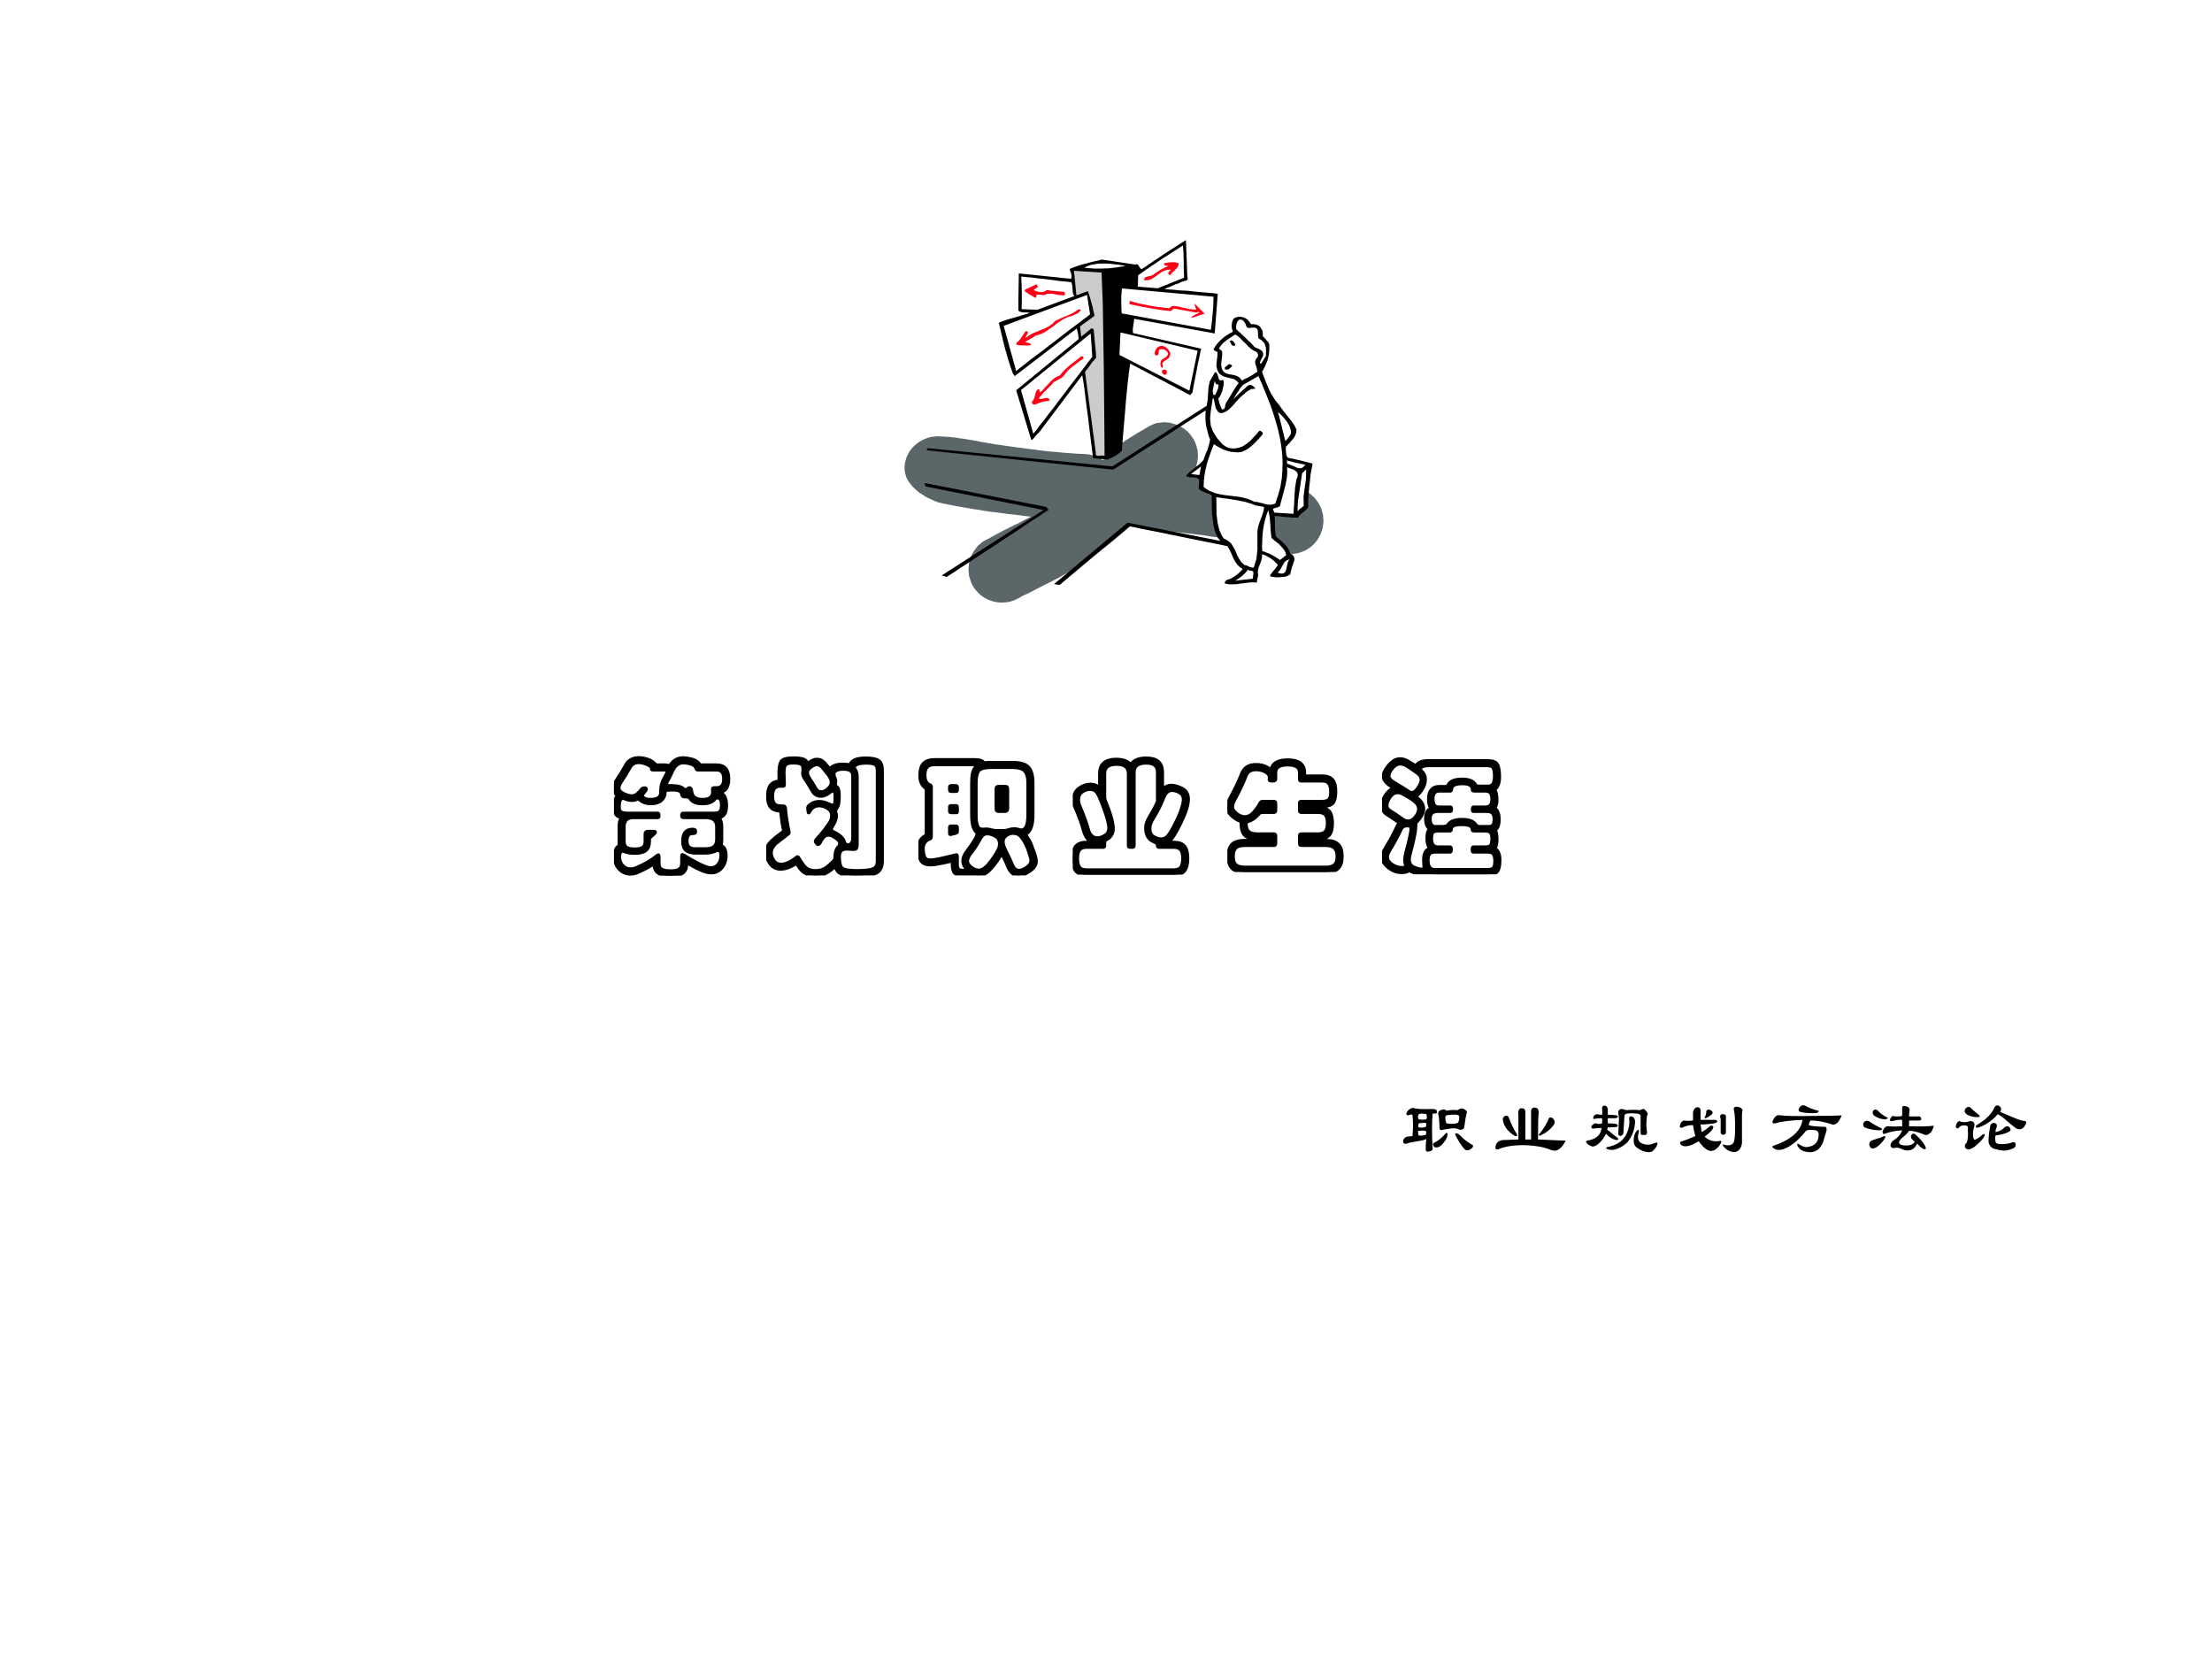 <?xml version="1.0" encoding="UTF-8" standalone="no"?>
<!DOCTYPE svg PUBLIC "-//W3C//DTD SVG 1.1//EN" "http://www.w3.org/Graphics/SVG/1.1/DTD/svg11.dtd">
<svg xmlns="http://www.w3.org/2000/svg" xmlns:xlink="http://www.w3.org/1999/xlink" version="1.1" width="720pt" height="540pt" viewBox="0 0 720 540">
<rect x="0" y="0" width="720" height="540" fill="#333333" stroke="none"/>
<g enable-background="new">
<g>
<g id="Layer-1" data-name="Artifact">
<clipPath id="cp0">
<path transform="matrix(1,0,0,-1,0,540)" d="M 0 0 L 720 0 L 720 540 L 0 540 Z " fill-rule="evenodd"/>
</clipPath>
<g clip-path="url(#cp0)">
<path transform="matrix(1,0,0,-1,0,540)" d="M 0 0 L 720 0 L 720 540 L 0 540 Z " fill="#ffffff" fill-rule="evenodd"/>
</g>
</g>
<g id="Layer-1" data-name="P">
<clipPath id="cp1">
<path transform="matrix(1,0,0,-1,0,540)" d="M 0 0 L 720 0 L 720 540 L 0 540 Z " fill-rule="evenodd"/>
</clipPath>
<g clip-path="url(#cp1)">
<symbol id="font_2_669">
<path d="M .836 .9 C .901 .9 .933 .863 .933 .788 C .933 .729 .913 .694 .873 .682 C .867 .681 .864 .679 .864 .677 C .864 .676 .866 .674 .871 .672 C .884 .667 .895 .656 .903 .639 C .911 .623 .915 .601 .915 .574 C .915 .547 .912 .526 .905 .511 C .898 .496 .886 .485 .867 .477 C .862 .475 .86 .472 .86 .469 C .86 .466 .861 .462 .864 .457 C .872 .44 .876 .42 .876 .397 L .876 .295 C .876 .284 .875 .275 .874 .267 C .873 .259 .872 .253 .872 .25 C .872 .247 .874 .244 .879 .241 C .9 .229 .911 .203 .911 .164 C .911 .124 .9 .091 .878 .065 C .856 .038 .827 .025 .792 .025 C .769 .025 .741 .032 .708 .047 C .676 .061 .649 .074 .628 .087 C .607 .1 .595 .106 .593 .106 C .592 .106 .591 .103 .591 .098 C .591 .063 .581 .038 .56 .023 C .539 .008 .507 0 .462 0 C .418 0 .386 .007 .365 .02 C .344 .033 .332 .054 .329 .084 C .328 .092 .327 .096 .324 .096 C .322 .096 .319 .095 .316 .092 C .29 .075 .262 .059 .233 .046 C .204 .032 .184 .023 .172 .02 C .16 .017 .148 .015 .135 .015 C .099 .015 .069 .028 .044 .054 C .019 .079 .007 .113 .007 .154 C .007 .175 .01 .194 .015 .209 C .021 .225 .029 .235 .038 .238 C .044 .24 .046 .245 .045 .254 C .044 .263 .044 .271 .044 .278 L .044 .401 C .044 .426 .048 .446 .057 .461 C .058 .464 .059 .466 .059 .469 C .059 .472 .056 .475 .049 .478 C .033 .483 .021 .492 .014 .505 C .007 .518 .004 .54 .004 .569 C .004 .599 .01 .623 .022 .642 C .025 .647 .027 .65 .027 .652 C .027 .654 .025 .657 .02 .662 C .007 .675 0 .692 0 .713 C 0 .734 .008 .757 .025 .782 C .052 .823 .076 .862 .097 .9 C .118 .939 .153 .959 .204 .959 C .224 .959 .247 .955 .272 .947 C .298 .939 .318 .926 .333 .909 C .339 .903 .345 .9 .35 .9 L .41 .9 C .42 .9 .428 .899 .435 .897 C .442 .896 .447 .895 .45 .895 C .454 .895 .459 .899 .464 .906 C .489 .941 .522 .958 .563 .958 C .584 .958 .608 .954 .635 .947 C .662 .94 .682 .927 .696 .908 C .701 .903 .705 .9 .708 .9 L .836 .9 M .315 .863 C .31 .863 .308 .865 .308 .87 C .308 .885 .295 .897 .27 .907 C .245 .918 .223 .923 .202 .923 C .169 .923 .145 .909 .13 .882 C .112 .848 .087 .808 .056 .761 C .045 .744 .039 .728 .039 .714 C .039 .694 .053 .678 .08 .666 C .107 .654 .128 .648 .143 .648 C .158 .648 .171 .652 .184 .661 C .197 .67 .213 .686 .23 .708 C .233 .711 .239 .713 .248 .713 C .257 .713 .262 .71 .262 .705 C .262 .7 .254 .688 .239 .67 C .233 .663 .23 .656 .23 .649 C .23 .643 .236 .636 .249 .629 C .262 .622 .278 .619 .297 .619 C .317 .619 .333 .621 .346 .626 C .359 .631 .369 .638 .374 .646 C .38 .654 .383 .666 .383 .681 C .383 .71 .386 .732 .391 .749 C .396 .766 .405 .785 .416 .804 C .428 .824 .434 .838 .434 .845 C .434 .857 .426 .863 .41 .863 L .315 .863 M .835 .714 C .876 .714 .896 .739 .896 .788 C .896 .838 .876 .863 .836 .863 L .683 .863 C .676 .863 .672 .867 .67 .874 C .665 .892 .651 .904 .627 .911 C .604 .918 .583 .921 .564 .921 C .526 .921 .497 .898 .476 .853 C .464 .823 .451 .798 .438 .777 C .431 .765 .427 .756 .427 .749 C .427 .743 .429 .738 .434 .735 C .439 .732 .446 .731 .455 .731 L .472 .731 C .519 .731 .552 .722 .569 .704 C .572 .701 .577 .699 .583 .699 C .59 .699 .595 .701 .6 .706 C .605 .711 .61 .714 .614 .714 C .618 .714 .621 .713 .624 .71 C .627 .708 .63 .697 .633 .678 C .636 .659 .645 .644 .66 .634 C .675 .624 .696 .619 .723 .619 C .778 .619 .806 .64 .806 .682 L .805 .704 C .805 .711 .808 .714 .813 .714 L .835 .714 M .823 .507 C .843 .507 .857 .512 .865 .523 C .874 .534 .878 .551 .878 .573 C .878 .595 .875 .611 .868 .621 C .861 .631 .853 .636 .844 .636 C .835 .636 .826 .631 .818 .621 C .811 .612 .799 .604 .782 .597 C .766 .591 .746 .588 .721 .588 C .697 .588 .676 .591 .659 .598 C .642 .605 .628 .617 .617 .634 C .615 .638 .611 .641 .606 .642 C .601 .643 .591 .644 .574 .644 C .563 .644 .556 .65 .554 .661 C .553 .675 .546 .685 .534 .691 C .522 .697 .502 .7 .475 .7 C .448 .7 .431 .698 .424 .695 C .417 .692 .414 .685 .414 .674 C .414 .651 .404 .63 .384 .613 C .364 .596 .336 .588 .301 .588 C .266 .588 .237 .597 .216 .615 C .207 .623 .201 .627 .197 .627 C .193 .627 .187 .625 .179 .621 C .172 .617 .16 .615 .143 .615 C .126 .615 .108 .619 .088 .628 C .083 .63 .078 .631 .073 .631 C .052 .631 .041 .608 .041 .562 C .041 .541 .046 .527 .055 .519 C .065 .511 .084 .507 .112 .507 L .356 .507 C .36 .507 .362 .506 .363 .503 C .364 .5 .365 .495 .365 .487 C .365 .479 .363 .475 .359 .475 L .157 .475 C .133 .475 .114 .469 .101 .456 C .088 .443 .081 .425 .081 .401 L .081 .278 C .081 .255 .088 .239 .102 .229 C .116 .22 .138 .215 .169 .215 C .2 .215 .222 .22 .235 .229 C .249 .239 .256 .255 .256 .278 L .256 .341 C .256 .353 .263 .359 .276 .359 L .323 .359 C .332 .359 .336 .357 .336 .354 C .336 .351 .331 .344 .32 .335 C .309 .326 .301 .319 .296 .314 C .291 .309 .289 .305 .288 .302 C .287 .299 .287 .291 .287 .278 C .287 .246 .278 .222 .26 .207 C .242 .192 .212 .184 .169 .184 C .145 .184 .125 .186 .109 .191 L .07 .202 C .063 .202 .056 .198 .051 .189 C .046 .181 .044 .169 .044 .154 C .044 .124 .053 .1 .071 .081 C .089 .062 .111 .053 .138 .053 C .148 .053 .158 .055 .168 .058 C .178 .061 .201 .071 .238 .089 C .275 .107 .313 .131 .352 .162 C .357 .165 .36 .167 .362 .167 C .364 .167 .365 .163 .365 .154 L .365 .101 C .365 .078 .372 .061 .386 .052 C .401 .042 .425 .037 .46 .037 C .495 .037 .519 .042 .533 .052 C .547 .061 .554 .078 .554 .101 L .554 .159 C .554 .166 .555 .17 .558 .17 C .561 .17 .572 .164 .591 .152 C .61 .139 .636 .125 .667 .109 C .698 .092 .723 .08 .742 .073 C .761 .066 .776 .062 .789 .062 C .814 .062 .835 .072 .85 .092 C .866 .111 .874 .135 .874 .164 C .874 .193 .865 .207 .846 .207 C .84 .207 .833 .205 .826 .202 C .803 .191 .776 .186 .746 .186 L .666 .186 C .631 .186 .604 .193 .587 .208 C .57 .223 .562 .247 .562 .282 C .562 .345 .588 .376 .639 .376 C .648 .376 .654 .375 .657 .373 C .661 .372 .663 .368 .663 .361 C .663 .355 .662 .351 .659 .348 C .656 .346 .65 .345 .639 .345 C .608 .345 .593 .324 .593 .282 C .593 .259 .599 .243 .61 .232 C .621 .222 .64 .217 .666 .217 L .746 .217 C .778 .217 .801 .223 .816 .236 C .831 .249 .839 .268 .839 .295 L .839 .397 C .839 .449 .808 .475 .746 .475 L .566 .475 C .561 .475 .557 .476 .556 .478 C .555 .481 .554 .485 .554 .491 C .554 .498 .555 .502 .556 .504 C .557 .506 .561 .507 .567 .507 L .823 .507 Z "/>
</symbol>
<use xlink:href="#font_2_669" transform="matrix(39.96,0,0,-39.96,199.838,285.023)"/>
<use xlink:href="#font_2_669" stroke-width=".029" stroke-linecap="butt" stroke-miterlimit="10" stroke-linejoin="miter" transform="matrix(39.96,0,0,-39.96,199.838,285.023)" fill="none" stroke="#000000"/>
</g>
</g>
<g id="Layer-1" data-name="P">
<clipPath id="cp3">
<path transform="matrix(1,0,0,-1,0,540)" d="M 0 0 L 720 0 L 720 540 L 0 540 Z " fill-rule="evenodd"/>
</clipPath>
<g clip-path="url(#cp3)">
<symbol id="font_2_986">
<path d="M .944 .118 C .944 .077 .932 .047 .908 .028 C .884 .009 .826 0 .735 0 C .676 0 .634 .005 .611 .015 C .588 .024 .573 .042 .566 .068 C .565 .073 .563 .075 .562 .075 C .561 .075 .559 .074 .557 .072 C .536 .051 .514 .034 .489 .021 C .465 .007 .436 0 .401 0 C .382 0 .363 .003 .345 .009 C .327 .014 .312 .022 .299 .032 C .287 .042 .271 .062 .251 .092 C .249 .095 .247 .096 .245 .096 C .243 .096 .241 .095 .238 .094 C .194 .067 .154 .053 .117 .053 C .08 .053 .052 .068 .031 .098 C .01 .128 0 .158 0 .187 C 0 .204 .005 .222 .015 .243 C .025 .264 .056 .294 .109 .333 C .127 .346 .137 .353 .14 .356 C .143 .359 .144 .363 .143 .368 C .132 .419 .125 .469 .12 .52 C .12 .524 .116 .526 .107 .527 C .074 .529 .05 .54 .035 .559 C .02 .578 .013 .607 .013 .645 C .013 .684 .02 .712 .033 .731 C .046 .75 .068 .762 .097 .765 C .104 .766 .107 .769 .107 .774 L .106 .834 C .106 .876 .111 .907 .122 .926 C .133 .945 .166 .955 .222 .955 C .257 .955 .282 .952 .298 .947 C .315 .942 .326 .932 .332 .919 C .334 .915 .336 .913 .338 .913 C .341 .913 .343 .914 .344 .915 C .37 .934 .392 .944 .41 .944 C .429 .944 .444 .94 .457 .931 C .47 .922 .482 .909 .495 .892 C .508 .875 .516 .867 .518 .867 C .52 .867 .522 .869 .525 .872 C .543 .893 .576 .904 .623 .904 C .638 .904 .65 .903 .658 .902 L .677 .9 C .681 .9 .684 .902 .685 .905 C .7 .938 .741 .954 .81 .954 C .857 .954 .891 .948 .912 .936 C .933 .924 .944 .896 .944 .852 L .944 .118 M .138 .564 C .144 .564 .148 .563 .15 .56 C .153 .557 .154 .551 .155 .542 C .16 .485 .169 .423 .184 .356 C .185 .353 .185 .351 .185 .348 C .185 .346 .184 .344 .183 .343 C .182 .342 .174 .335 .157 .322 L .106 .283 C .089 .27 .075 .259 .066 .248 C .057 .238 .051 .228 .046 .217 C .041 .206 .039 .195 .039 .184 C .039 .163 .046 .142 .06 .121 C .074 .1 .095 .089 .122 .089 C .158 .089 .2 .108 .249 .147 C .251 .149 .253 .15 .255 .15 C .258 .15 .26 .148 .262 .145 C .292 .094 .316 .063 .335 .053 C .354 .042 .375 .037 .397 .037 C .42 .037 .44 .04 .457 .046 C .474 .052 .493 .064 .514 .083 C .535 .102 .548 .114 .553 .121 C .559 .128 .562 .137 .562 .149 C .562 .186 .57 .212 .585 .228 C .596 .239 .601 .251 .601 .263 C .601 .275 .59 .289 .567 .305 C .544 .322 .525 .33 .508 .33 C .483 .33 .463 .314 .446 .281 C .437 .263 .429 .254 .424 .254 C .419 .254 .414 .257 .409 .264 C .404 .271 .402 .276 .402 .279 C .402 .282 .404 .285 .407 .289 C .428 .312 .453 .341 .481 .377 C .509 .414 .525 .439 .529 .452 C .533 .465 .535 .477 .535 .486 C .535 .513 .524 .533 .501 .547 C .479 .562 .455 .569 .43 .569 C .395 .569 .368 .551 .35 .515 C .349 .512 .347 .511 .346 .511 C .345 .511 .343 .517 .342 .529 C .341 .542 .34 .549 .34 .55 C .34 .56 .349 .571 .368 .582 C .387 .594 .408 .6 .431 .6 C .454 .6 .477 .595 .499 .585 C .521 .575 .536 .57 .543 .57 C .551 .57 .556 .575 .559 .585 C .562 .596 .563 .616 .563 .645 C .563 .675 .557 .69 .544 .69 C .537 .69 .527 .685 .516 .676 C .493 .657 .469 .647 .445 .647 C .414 .647 .391 .662 .375 .691 C .351 .732 .334 .761 .323 .776 C .312 .791 .305 .803 .302 .812 C .299 .821 .299 .831 .3 .841 C .301 .851 .302 .86 .302 .867 C .302 .887 .296 .9 .285 .907 C .274 .914 .252 .918 .219 .918 C .186 .918 .165 .912 .156 .901 C .147 .89 .143 .867 .143 .833 L .146 .738 C .146 .732 .144 .729 .14 .729 L .118 .729 C .094 .729 .077 .722 .066 .709 C .055 .696 .05 .675 .05 .646 C .05 .617 .055 .596 .066 .583 C .077 .57 .094 .564 .118 .564 L .138 .564 M .907 .118 L .907 .852 C .907 .879 .9 .897 .886 .905 C .872 .913 .848 .917 .815 .917 C .782 .917 .757 .913 .74 .906 C .724 .899 .716 .891 .716 .88 C .716 .874 .718 .868 .723 .863 C .728 .858 .731 .849 .734 .838 C .737 .827 .739 .816 .739 .804 L .739 .261 C .739 .242 .737 .229 .734 .223 C .731 .217 .724 .214 .714 .214 C .704 .214 .694 .214 .684 .215 C .674 .216 .665 .217 .658 .217 C .636 .217 .62 .212 .609 .201 C .599 .191 .594 .174 .594 .149 C .594 .106 .601 .076 .615 .061 C .63 .045 .67 .037 .736 .037 C .802 .037 .847 .042 .871 .052 C .895 .061 .907 .083 .907 .118 M .532 .758 C .532 .778 .522 .801 .502 .826 C .482 .851 .466 .871 .454 .884 C .442 .897 .428 .904 .413 .904 C .398 .904 .381 .897 .362 .882 C .343 .868 .334 .854 .334 .839 C .334 .824 .339 .809 .349 .794 C .366 .769 .384 .74 .403 .707 C .414 .688 .429 .679 .447 .679 C .465 .679 .484 .687 .503 .704 C .522 .721 .532 .739 .532 .758 M .707 .304 L .707 .808 C .707 .83 .7 .845 .687 .854 C .674 .863 .655 .867 .628 .867 C .601 .867 .582 .863 .569 .855 C .556 .848 .55 .839 .55 .828 C .55 .817 .552 .807 .556 .798 C .561 .788 .564 .778 .564 .767 C .564 .756 .563 .749 .562 .744 C .561 .739 .561 .735 .561 .732 C .561 .729 .564 .726 .571 .723 C .586 .716 .593 .691 .593 .647 C .593 .618 .591 .596 .588 .581 C .585 .566 .578 .552 .568 .54 C .565 .535 .563 .53 .563 .525 C .563 .521 .564 .515 .566 .508 C .569 .501 .57 .494 .57 .485 C .57 .462 .56 .434 .539 .401 C .532 .39 .529 .38 .529 .373 C .529 .366 .534 .361 .543 .356 C .595 .332 .625 .305 .634 .276 C .639 .257 .651 .247 .668 .247 C .679 .247 .688 .252 .695 .262 C .703 .273 .707 .287 .707 .304 Z "/>
</symbol>
<use xlink:href="#font_2_986" transform="matrix(39.96,0,0,-39.96,249.399,284.943)"/>
<use xlink:href="#font_2_986" stroke-width=".029" stroke-linecap="butt" stroke-miterlimit="10" stroke-linejoin="miter" transform="matrix(39.96,0,0,-39.96,249.399,284.943)" fill="none" stroke="#000000"/>
</g>
</g>
<g id="Layer-1" data-name="P">
<clipPath id="cp4">
<path transform="matrix(1,0,0,-1,0,540)" d="M 0 0 L 720 0 L 720 540 L 0 540 Z " fill-rule="evenodd"/>
</clipPath>
<g clip-path="url(#cp4)">
<symbol id="font_2_1372">
<path d="M .931 .493 C .931 .413 .914 .362 .879 .34 C .876 .337 .874 .335 .874 .333 C .874 .331 .875 .329 .876 .326 C .896 .296 .91 .272 .917 .253 C .924 .234 .933 .211 .943 .182 C .953 .154 .958 .131 .958 .114 C .958 .085 .94 .058 .905 .035 C .87 .012 .84 0 .816 0 C .779 0 .75 .024 .729 .073 C .725 .084 .717 .103 .704 .13 C .691 .157 .684 .171 .683 .174 C .682 .176 .68 .177 .678 .177 C .677 .177 .675 .176 .674 .173 C .651 .132 .624 .094 .591 .057 C .558 .02 .525 .001 .49 .001 C .48 .001 .471 .002 .464 .005 C .457 .007 .451 .008 .447 .008 C .443 .008 .439 .008 .436 .007 C .422 .004 .404 .002 .383 .002 C .34 .002 .311 .008 .298 .019 C .285 .03 .278 .054 .278 .092 L .278 .11 C .278 .117 .275 .12 .269 .118 L .197 .102 C .155 .093 .122 .088 .097 .088 C .054 .088 .027 .103 .016 .133 C .005 .162 0 .191 0 .218 C 0 .265 .018 .3 .055 .321 C .062 .325 .066 .331 .066 .34 L .066 .691 C .066 .702 .063 .71 .056 .715 C .028 .735 .014 .768 .014 .813 C .014 .858 .023 .891 .042 .911 C .061 .931 .091 .941 .131 .941 L .458 .941 C .494 .941 .517 .935 .526 .923 C .531 .918 .537 .915 .545 .916 C .554 .917 .569 .918 .592 .918 L .769 .918 C .831 .918 .873 .905 .896 .88 C .919 .855 .931 .813 .931 .753 L .931 .493 M .315 .092 C .315 .072 .318 .058 .325 .051 C .332 .043 .346 .039 .368 .039 C .391 .039 .402 .04 .402 .043 C .402 .046 .4 .049 .395 .053 C .374 .071 .364 .093 .364 .119 C .364 .144 .376 .172 .399 .201 C .453 .272 .48 .318 .48 .34 C .48 .345 .478 .35 .473 .354 C .448 .375 .436 .421 .436 .493 L .436 .753 C .436 .787 .438 .814 .443 .835 C .448 .856 .457 .872 .47 .885 C .475 .89 .477 .894 .477 .898 C .477 .902 .471 .904 .458 .904 L .131 .904 C .104 .904 .083 .897 .07 .883 C .057 .869 .051 .847 .051 .816 C .051 .774 .065 .747 .093 .736 C .1 .733 .103 .729 .103 .722 L .103 .313 C .103 .306 .1 .302 .094 .299 C .056 .286 .037 .258 .037 .215 C .037 .195 .04 .175 .047 .155 C .054 .134 .07 .124 .095 .124 C .12 .124 .154 .129 .199 .14 L .309 .166 C .313 .166 .315 .164 .315 .159 L .315 .092 M .315 .694 C .315 .689 .312 .686 .307 .686 L .264 .686 C .259 .686 .256 .689 .256 .695 L .256 .721 C .256 .726 .259 .729 .265 .729 L .306 .729 C .312 .729 .315 .726 .315 .721 L .315 .694 M .315 .521 C .315 .517 .315 .515 .314 .514 C .313 .513 .311 .513 .307 .513 L .264 .513 C .259 .513 .256 .516 .256 .522 L .256 .559 C .256 .564 .259 .566 .265 .566 L .306 .566 C .312 .566 .315 .564 .315 .559 L .315 .521 M .315 .358 C .315 .353 .314 .35 .312 .349 C .311 .348 .302 .345 .287 .341 C .272 .337 .263 .335 .26 .335 C .257 .335 .256 .338 .256 .343 L .256 .393 C .256 .398 .259 .4 .264 .4 L .306 .4 C .312 .4 .315 .397 .315 .391 L .315 .358 M .894 .493 L .894 .753 C .894 .799 .885 .832 .867 .851 C .849 .871 .816 .881 .769 .881 L .592 .881 C .537 .881 .502 .871 .488 .85 C .475 .829 .468 .797 .468 .753 L .468 .493 C .468 .451 .472 .421 .48 .402 C .488 .383 .503 .374 .525 .374 L .552 .376 C .563 .376 .577 .374 .594 .369 C .611 .365 .624 .363 .635 .363 L .69 .363 C .705 .363 .72 .365 .734 .37 C .749 .375 .763 .378 .778 .378 C .793 .378 .805 .376 .814 .373 C .823 .37 .831 .368 .838 .368 C .875 .368 .894 .41 .894 .493 M .725 .548 C .725 .531 .719 .523 .706 .523 L .655 .523 C .648 .523 .642 .525 .639 .528 C .636 .531 .635 .538 .635 .548 L .635 .701 C .635 .711 .636 .717 .639 .719 C .642 .722 .647 .723 .655 .723 L .706 .723 C .715 .723 .72 .721 .722 .718 C .724 .715 .725 .71 .725 .701 L .725 .548 M .691 .563 L .691 .681 C .691 .686 .689 .689 .684 .689 L .675 .689 C .671 .689 .669 .686 .669 .681 L .669 .563 C .669 .559 .671 .557 .675 .557 L .684 .557 C .689 .557 .691 .559 .691 .563 M .919 .121 C .919 .134 .912 .159 .899 .197 C .886 .236 .871 .266 .856 .289 C .841 .312 .828 .327 .815 .334 C .803 .341 .788 .345 .769 .345 C .75 .345 .732 .338 .714 .325 C .697 .312 .688 .296 .688 .276 C .688 .256 .693 .236 .704 .215 C .734 .155 .754 .112 .764 .086 C .777 .055 .796 .039 .82 .039 C .837 .039 .857 .047 .882 .064 C .907 .081 .919 .1 .919 .121 M .49 .041 C .504 .041 .518 .045 .532 .054 C .546 .063 .561 .077 .577 .097 C .593 .116 .607 .136 .62 .156 C .633 .176 .644 .194 .651 .209 C .659 .225 .663 .241 .663 .256 C .663 .285 .651 .307 .628 .32 C .605 .334 .582 .341 .56 .341 C .547 .341 .535 .337 .526 .329 C .517 .322 .504 .303 .489 .274 C .474 .245 .452 .214 .425 .18 C .407 .156 .398 .135 .398 .117 C .398 .099 .408 .082 .429 .066 C .45 .049 .471 .041 .49 .041 Z "/>
</symbol>
<use xlink:href="#font_2_1372" transform="matrix(39.96,0,0,-39.96,298.939,284.943)"/>
<use xlink:href="#font_2_1372" stroke-width=".029" stroke-linecap="butt" stroke-miterlimit="10" stroke-linejoin="miter" transform="matrix(39.96,0,0,-39.96,298.939,284.943)" fill="none" stroke="#000000"/>
</g>
</g>
<g id="Layer-1" data-name="P">
<clipPath id="cp5">
<path transform="matrix(1,0,0,-1,0,540)" d="M 0 0 L 720 0 L 720 540 L 0 540 Z " fill-rule="evenodd"/>
</clipPath>
<g clip-path="url(#cp5)">
<symbol id="font_2_11ff">
<path d="M .821 .262 C .863 .262 .892 .252 .909 .231 C .926 .211 .935 .178 .935 .132 C .935 .086 .926 .053 .909 .032 C .892 .011 .863 0 .821 0 L .114 0 C .073 0 .044 .01 .026 .031 C .009 .052 0 .085 0 .131 C 0 .177 .009 .21 .026 .231 C .044 .252 .073 .262 .114 .262 L .151 .262 C .156 .262 .158 .263 .158 .264 C .158 .266 .156 .268 .152 .27 C .123 .283 .102 .313 .089 .36 C .077 .407 .054 .471 .019 .552 C .012 .571 .008 .59 .008 .609 C .008 .65 .023 .682 .052 .703 C .081 .724 .112 .735 .145 .735 C .172 .735 .195 .726 .214 .708 C .216 .706 .218 .705 .219 .705 C .22 .705 .221 .707 .221 .711 L .221 .824 C .221 .9 .265 .938 .354 .938 C .406 .938 .444 .925 .467 .9 C .47 .897 .472 .896 .473 .896 C .474 .896 .476 .898 .479 .902 C .501 .933 .541 .948 .598 .948 C .643 .948 .676 .939 .697 .92 C .718 .901 .729 .873 .729 .834 L .729 .699 C .729 .696 .73 .694 .731 .694 C .733 .694 .735 .695 .738 .698 C .756 .717 .778 .726 .804 .726 C .831 .726 .86 .717 .892 .7 C .924 .683 .94 .654 .94 .615 C .94 .569 .92 .505 .879 .422 C .839 .339 .807 .289 .784 .27 C .781 .267 .779 .265 .779 .264 C .779 .263 .782 .262 .787 .262 L .821 .262 M .821 .037 C .85 .037 .87 .045 .881 .06 C .892 .075 .898 .099 .898 .132 C .898 .165 .892 .189 .88 .203 C .869 .218 .849 .225 .821 .225 L .704 .225 C .696 .225 .692 .228 .692 .234 C .692 .244 .689 .251 .684 .256 C .679 .261 .669 .267 .652 .274 C .635 .281 .622 .294 .611 .312 C .601 .331 .596 .354 .596 .381 C .596 .408 .605 .436 .623 .465 C .63 .477 .639 .492 .648 .509 C .658 .526 .668 .544 .677 .563 C .686 .582 .691 .592 .691 .594 C .692 .597 .692 .601 .692 .606 L .692 .834 C .692 .861 .684 .88 .669 .892 C .654 .905 .63 .911 .598 .911 C .531 .911 .498 .885 .498 .834 L .498 .238 C .498 .231 .496 .227 .493 .226 C .49 .225 .484 .225 .476 .225 C .468 .225 .462 .226 .459 .227 C .456 .228 .455 .232 .455 .238 L .455 .824 C .455 .875 .422 .901 .356 .901 C .291 .901 .258 .875 .258 .824 L .258 .631 C .258 .62 .26 .611 .263 .605 C .306 .5 .328 .423 .328 .375 C .328 .354 .323 .337 .314 .323 C .305 .309 .294 .298 .281 .291 C .268 .284 .261 .279 .26 .276 C .259 .273 .258 .268 .258 .26 L .258 .235 C .258 .228 .255 .225 .248 .225 L .114 .225 C .086 .225 .066 .218 .054 .203 C .043 .188 .037 .164 .037 .131 C .037 .098 .043 .074 .054 .059 C .066 .044 .086 .037 .114 .037 L .821 .037 M .296 .382 C .296 .412 .282 .465 .254 .541 C .227 .617 .206 .662 .192 .676 C .179 .69 .161 .697 .14 .697 C .119 .697 .097 .69 .076 .675 C .055 .66 .045 .638 .045 .608 C .045 .594 .048 .58 .053 .566 C .087 .487 .111 .422 .124 .372 C .137 .323 .163 .298 .201 .298 C .22 .298 .24 .305 .262 .318 C .285 .332 .296 .353 .296 .382 M .721 .289 C .736 .289 .751 .294 .764 .304 C .778 .314 .799 .345 .826 .398 C .854 .451 .874 .495 .885 .53 C .897 .565 .903 .592 .903 .611 C .903 .638 .892 .658 .87 .67 C .849 .682 .828 .688 .809 .688 C .777 .688 .753 .666 .738 .623 C .713 .561 .683 .503 .649 .449 C .634 .424 .626 .4 .626 .375 C .626 .344 .636 .322 .657 .309 C .678 .296 .699 .289 .721 .289 Z "/>
</symbol>
<use xlink:href="#font_2_11ff" transform="matrix(39.96,0,0,-39.96,349.179,284.703)"/>
<use xlink:href="#font_2_11ff" stroke-width=".029" stroke-linecap="butt" stroke-miterlimit="10" stroke-linejoin="miter" transform="matrix(39.96,0,0,-39.96,349.179,284.703)" fill="none" stroke="#000000"/>
</g>
</g>
<g id="Layer-1" data-name="P">
<clipPath id="cp6">
<path transform="matrix(1,0,0,-1,0,540)" d="M 0 0 L 720 0 L 720 540 L 0 540 Z " fill-rule="evenodd"/>
</clipPath>
<g clip-path="url(#cp6)">
<symbol id="font_2_ef6">
<path d="M .8 .255 C .847 .255 .881 .245 .902 .224 C .923 .204 .933 .172 .933 .127 C .933 .082 .923 .05 .902 .03 C .881 .01 .847 0 .8 0 L .143 0 C .095 0 .061 .01 .04 .03 C .019 .05 .009 .083 .009 .128 C .009 .173 .019 .205 .04 .225 C .061 .245 .096 .255 .143 .255 L .348 .255 C .353 .255 .356 .258 .356 .263 C .356 .268 .353 .271 .347 .271 L .246 .271 C .197 .271 .163 .28 .143 .299 C .124 .318 .114 .351 .114 .398 C .114 .408 .111 .414 .105 .416 C .086 .421 .063 .435 .038 .457 C .013 .48 0 .502 0 .525 C 0 .548 .009 .576 .027 .608 C .068 .685 .098 .748 .117 .798 C .136 .848 .174 .873 .231 .873 C .279 .873 .317 .861 .346 .836 C .35 .833 .353 .831 .354 .831 C .356 .831 .358 .834 .359 .84 C .372 .887 .416 .911 .491 .911 C .582 .911 .627 .877 .627 .81 L .627 .788 C .627 .783 .631 .78 .638 .78 L .772 .78 C .811 .78 .839 .77 .856 .75 C .873 .731 .881 .699 .881 .654 C .881 .609 .873 .578 .858 .561 C .843 .544 .814 .536 .772 .536 L .635 .536 C .63 .536 .627 .534 .627 .53 C .627 .526 .63 .524 .635 .524 L .737 .524 C .78 .524 .811 .514 .828 .495 C .845 .476 .854 .443 .854 .397 C .854 .351 .845 .318 .827 .299 C .809 .28 .779 .271 .737 .271 L .638 .271 C .63 .271 .626 .268 .626 .263 C .626 .258 .63 .255 .639 .255 L .8 .255 M .8 .037 C .835 .037 .859 .044 .874 .058 C .889 .072 .896 .095 .896 .127 C .896 .159 .888 .182 .873 .196 C .858 .211 .834 .218 .8 .218 L .608 .218 C .601 .218 .596 .219 .593 .22 C .591 .221 .59 .226 .59 .234 L .59 .289 C .59 .297 .591 .302 .592 .304 C .593 .307 .598 .308 .607 .308 L .737 .308 C .766 .308 .786 .315 .798 .328 C .811 .341 .817 .364 .817 .397 C .817 .43 .811 .454 .799 .467 C .788 .48 .767 .487 .737 .487 L .607 .487 C .599 .487 .594 .488 .592 .49 C .591 .492 .59 .497 .59 .504 L .59 .559 C .59 .564 .591 .568 .592 .57 C .593 .572 .597 .573 .602 .573 L .772 .573 C .799 .573 .818 .579 .828 .59 C .839 .601 .844 .623 .844 .654 C .844 .686 .838 .709 .827 .722 C .816 .736 .798 .743 .772 .743 L .603 .743 C .598 .743 .595 .744 .593 .745 C .591 .746 .59 .75 .59 .756 L .59 .81 C .59 .853 .557 .874 .491 .874 C .425 .874 .392 .853 .392 .81 L .392 .755 C .392 .75 .39 .747 .385 .745 C .381 .744 .374 .743 .364 .743 C .354 .743 .348 .744 .345 .747 C .343 .75 .342 .754 .343 .758 C .344 .762 .345 .766 .345 .769 C .345 .787 .334 .802 .312 .815 C .291 .828 .264 .835 .233 .835 C .191 .835 .164 .818 .151 .784 C .131 .731 .101 .667 .06 .59 C .047 .567 .04 .546 .04 .529 C .04 .512 .051 .494 .074 .475 C .097 .457 .12 .448 .144 .448 C .168 .448 .19 .459 .21 .48 C .231 .502 .25 .528 .267 .559 C .272 .568 .278 .573 .284 .573 L .377 .573 C .383 .573 .387 .572 .389 .57 C .391 .569 .392 .564 .392 .557 L .392 .504 C .392 .497 .391 .492 .389 .49 C .387 .488 .383 .487 .377 .487 L .293 .487 C .282 .487 .274 .486 .267 .483 C .261 .48 .254 .474 .246 .463 C .225 .439 .199 .422 .169 .413 C .157 .408 .151 .403 .151 .398 C .151 .365 .158 .342 .172 .328 C .186 .315 .211 .308 .246 .308 L .378 .308 C .383 .308 .387 .307 .389 .305 C .391 .303 .392 .298 .392 .29 L .392 .235 C .392 .228 .391 .223 .389 .221 C .388 .219 .384 .218 .379 .218 L .143 .218 C .108 .218 .083 .211 .068 .196 C .053 .182 .046 .159 .046 .128 C .046 .096 .053 .073 .068 .059 C .083 .044 .108 .037 .143 .037 L .8 .037 M .35 .521 C .355 .521 .358 .524 .358 .53 C .358 .536 .355 .539 .35 .539 L .306 .539 C .298 .539 .293 .537 .291 .532 C .289 .527 .288 .524 .288 .523 C .288 .522 .29 .521 .293 .521 L .35 .521 Z "/>
</symbol>
<use xlink:href="#font_2_ef6" transform="matrix(39.96,0,0,-39.96,399.498,283.824)"/>
<use xlink:href="#font_2_ef6" stroke-width=".029" stroke-linecap="butt" stroke-miterlimit="10" stroke-linejoin="miter" transform="matrix(39.96,0,0,-39.96,399.498,283.824)" fill="none" stroke="#000000"/>
</g>
</g>
<g id="Layer-1" data-name="P">
<clipPath id="cp7">
<path transform="matrix(1,0,0,-1,0,540)" d="M 0 0 L 720 0 L 720 540 L 0 540 Z " fill-rule="evenodd"/>
</clipPath>
<g clip-path="url(#cp7)">
<symbol id="font_2_11b0">
<path d="M .854 .924 C .9 .924 .928 .914 .939 .893 C .95 .872 .955 .839 .955 .792 C .955 .745 .943 .713 .92 .695 C .917 .693 .916 .691 .916 .689 C .916 .688 .917 .686 .918 .685 C .922 .68 .926 .67 .929 .656 C .932 .642 .934 .624 .934 .601 C .934 .578 .929 .56 .919 .545 C .918 .544 .918 .542 .918 .54 C .918 .538 .919 .536 .922 .534 C .942 .517 .952 .488 .952 .447 C .952 .406 .943 .379 .925 .365 C .923 .364 .922 .362 .922 .36 C .922 .358 .922 .356 .923 .354 C .93 .339 .934 .316 .934 .285 C .934 .254 .93 .231 .921 .216 C .92 .214 .919 .212 .919 .21 C .919 .209 .921 .207 .924 .205 C .947 .19 .958 .16 .958 .115 C .958 .07 .951 .039 .938 .024 C .925 .008 .899 0 .86 0 L .429 0 C .409 0 .393 .004 .38 .011 C .379 .012 .377 .012 .376 .012 C .375 .012 .373 .011 .37 .01 C .361 .005 .349 .002 .336 .002 C .323 .002 .305 .004 .284 .009 C .263 .014 .247 .019 .238 .024 C .229 .029 .224 .032 .222 .032 C .221 .032 .218 .031 .214 .028 C .211 .025 .204 .023 .193 .02 C .182 .017 .172 .016 .163 .016 C .122 .016 .085 .029 .052 .056 C .019 .082 .002 .11 .002 .139 C .002 .16 .011 .185 .029 .214 C .069 .28 .098 .334 .117 .376 C .124 .393 .131 .404 .136 .409 C .141 .414 .144 .416 .144 .417 C .144 .418 .133 .427 .11 .442 C .088 .458 .066 .473 .044 .486 C .015 .504 0 .529 0 .561 C 0 .586 .009 .613 .027 .641 C .046 .67 .066 .688 .088 .697 C .094 .699 .097 .701 .097 .702 C .097 .703 .096 .705 .093 .706 C .039 .736 .012 .767 .012 .799 C .012 .824 .026 .853 .055 .887 C .084 .922 .114 .939 .147 .939 C .169 .939 .191 .932 .213 .919 L .274 .882 C .276 .882 .278 .884 .281 .887 C .296 .912 .329 .924 .38 .924 L .854 .924 M .321 .771 C .321 .791 .311 .808 .291 .823 C .271 .838 .247 .854 .219 .873 C .192 .892 .167 .901 .146 .901 C .125 .901 .105 .889 .084 .865 C .064 .841 .054 .819 .054 .8 C .054 .781 .07 .763 .101 .745 C .144 .72 .181 .697 .213 .676 C .224 .668 .234 .664 .243 .664 C .26 .664 .277 .677 .294 .703 C .312 .729 .321 .752 .321 .771 M .863 .716 C .883 .716 .897 .723 .905 .736 C .914 .749 .918 .771 .918 .802 C .918 .833 .914 .855 .906 .868 C .899 .881 .881 .887 .854 .887 L .38 .887 C .358 .887 .341 .884 .329 .878 C .317 .873 .311 .866 .311 .859 C .311 .852 .314 .847 .319 .842 C .34 .824 .351 .801 .351 .774 C .351 .747 .343 .72 .327 .695 C .312 .67 .299 .655 .289 .648 C .28 .641 .275 .637 .275 .634 C .275 .631 .278 .627 .285 .622 C .32 .595 .337 .565 .337 .533 C .337 .502 .319 .467 .283 .429 C .278 .424 .275 .419 .274 .414 C .273 .409 .273 .398 .272 .381 C .272 .364 .268 .335 .259 .295 C .251 .256 .242 .22 .233 .188 C .224 .157 .22 .134 .22 .121 C .22 .091 .232 .07 .257 .058 C .282 .046 .304 .04 .324 .04 C .333 .04 .338 .042 .341 .047 C .344 .052 .345 .061 .343 .075 C .342 .089 .341 .103 .341 .117 C .341 .164 .354 .193 .38 .205 C .385 .208 .388 .21 .388 .212 C .388 .214 .387 .216 .385 .219 C .374 .235 .368 .26 .368 .293 C .368 .326 .373 .348 .382 .359 C .385 .363 .386 .366 .386 .369 C .386 .372 .385 .374 .382 .377 C .365 .392 .357 .418 .357 .454 C .357 .49 .367 .515 .387 .529 C .394 .534 .397 .537 .397 .54 C .397 .543 .396 .545 .395 .547 C .386 .56 .381 .583 .381 .615 C .381 .647 .388 .671 .403 .688 C .418 .705 .438 .713 .464 .713 L .522 .713 C .529 .713 .535 .717 .538 .724 C .552 .757 .59 .773 .653 .773 C .709 .773 .745 .758 .761 .728 C .765 .72 .772 .716 .781 .716 L .863 .716 M .87 .387 C .887 .387 .898 .392 .905 .402 C .912 .412 .915 .428 .915 .45 C .915 .473 .91 .489 .9 .499 C .891 .509 .875 .514 .853 .514 L .747 .514 C .743 .514 .74 .515 .739 .516 C .738 .517 .738 .522 .738 .529 C .738 .536 .739 .541 .74 .543 C .741 .545 .744 .546 .747 .546 L .842 .546 C .879 .546 .897 .568 .897 .612 C .897 .635 .893 .652 .884 .663 C .876 .674 .862 .68 .843 .68 L .753 .68 C .743 .68 .738 .682 .738 .686 C .738 .705 .731 .718 .718 .727 C .705 .736 .683 .74 .653 .74 C .594 .74 .564 .723 .564 .689 C .564 .683 .561 .68 .554 .68 L .464 .68 C .448 .68 .435 .674 .426 .663 C .417 .652 .413 .636 .413 .616 C .413 .569 .429 .546 .461 .546 L .554 .546 C .558 .546 .561 .545 .562 .543 C .563 .542 .564 .537 .564 .53 C .564 .523 .563 .519 .562 .517 C .561 .515 .559 .514 .554 .514 L .452 .514 C .411 .514 .39 .494 .39 .453 C .39 .432 .394 .416 .401 .404 C .409 .393 .42 .387 .433 .387 L .493 .387 C .502 .387 .512 .388 .521 .391 C .53 .394 .536 .398 .539 .403 C .557 .431 .594 .445 .651 .445 C .708 .445 .745 .431 .764 .402 C .77 .392 .782 .387 .799 .387 L .87 .387 M .212 .432 C .234 .432 .254 .443 .272 .466 C .291 .489 .3 .511 .3 .532 C .3 .544 .297 .555 .291 .566 C .285 .577 .275 .588 .262 .598 C .249 .609 .232 .62 .211 .632 C .191 .644 .175 .653 .163 .658 C .152 .664 .14 .667 .128 .667 C .103 .667 .081 .654 .064 .629 C .047 .604 .038 .582 .038 .562 C .038 .543 .046 .528 .063 .518 C .095 .499 .13 .475 .167 .448 C .182 .437 .197 .432 .212 .432 M .86 .037 C .884 .037 .9 .042 .908 .052 C .917 .062 .921 .081 .921 .109 C .921 .136 .916 .156 .907 .167 C .898 .178 .882 .183 .859 .183 L .747 .183 C .742 .183 .739 .184 .738 .185 C .737 .187 .737 .192 .737 .201 C .737 .21 .737 .215 .738 .217 C .739 .22 .742 .221 .747 .221 L .84 .221 C .863 .221 .879 .226 .886 .236 C .893 .247 .897 .264 .897 .288 C .897 .313 .893 .33 .885 .34 C .877 .35 .862 .355 .839 .355 L .748 .355 C .741 .355 .737 .357 .737 .361 C .737 .377 .73 .389 .717 .396 C .704 .403 .682 .407 .65 .407 C .618 .407 .595 .404 .582 .397 C .569 .39 .562 .379 .562 .363 C .562 .358 .559 .355 .552 .355 L .457 .355 C .436 .355 .421 .351 .413 .342 C .405 .333 .401 .317 .401 .294 C .401 .245 .419 .221 .454 .221 L .552 .221 C .557 .221 .559 .22 .56 .218 C .561 .216 .562 .211 .562 .202 C .562 .193 .561 .188 .56 .186 C .559 .184 .556 .183 .552 .183 L .434 .183 C .411 .183 .395 .178 .386 .167 C .377 .156 .373 .138 .373 .113 C .373 .062 .392 .037 .429 .037 L .86 .037 M .187 .117 C .187 .134 .19 .154 .196 .177 C .224 .28 .238 .345 .238 .37 C .238 .388 .229 .397 .21 .397 C .191 .397 .178 .394 .17 .388 C .163 .382 .156 .373 .151 .361 C .132 .318 .102 .263 .061 .195 C .048 .174 .042 .155 .042 .14 C .042 .118 .055 .098 .08 .08 C .105 .062 .133 .053 .162 .053 C .185 .053 .196 .058 .196 .069 C .196 .072 .194 .077 .191 .084 C .188 .091 .187 .102 .187 .117 Z "/>
</symbol>
<use xlink:href="#font_2_11b0" transform="matrix(39.96,0,0,-39.96,449.848,284.583)"/>
<use xlink:href="#font_2_11b0" stroke-width=".029" stroke-linecap="butt" stroke-miterlimit="10" stroke-linejoin="miter" transform="matrix(39.96,0,0,-39.96,449.848,284.583)" fill="none" stroke="#000000"/>
</g>
</g>
<g id="Layer-1" data-name="P">
<clipPath id="cp8">
<path transform="matrix(1,0,0,-1,0,540)" d="M 0 0 L 720 0 L 720 540 L 0 540 Z " fill-rule="evenodd"/>
</clipPath>
<g clip-path="url(#cp8)">
<symbol id="font_9_357c">
<path d="M .318 .508 C .271 .518 .237 .518 .216 .508 C .201 .482 .201 .458 .216 .438 C .242 .432 .276 .432 .318 .438 C .328 .458 .328 .482 .318 .508 M .31 .227 C .32 .253 .32 .271 .31 .281 C .284 .286 .25 .286 .208 .281 C .203 .26 .206 .24 .216 .219 C .237 .214 .268 .216 .31 .227 M .138 .594 C .174 .578 .26 .573 .396 .578 C .438 .578 .458 .57 .458 .555 C .469 .534 .464 .521 .443 .516 L .404 .516 C .393 .396 .393 .234 .404 .031 C .393 .01 .37 0 .333 0 C .318 0 .31 .01 .31 .031 C .31 .083 .312 .13 .318 .172 C .302 .161 .276 .154 .24 .148 C .208 .143 .18 .138 .154 .133 C .117 .128 .083 .12 .052 .109 C .016 .099 0 .115 .005 .156 C .016 .182 .034 .198 .06 .203 L .13 .211 C .141 .315 .141 .411 .13 .5 C .115 .505 .096 .503 .076 .492 C .049 .492 .042 .505 .052 .531 C .073 .568 .102 .589 .138 .594 M .591 .555 C .643 .565 .693 .568 .74 .562 C .755 .573 .773 .581 .794 .586 C .81 .586 .826 .581 .841 .57 C .867 .555 .875 .536 .865 .516 C .859 .495 .854 .471 .849 .445 C .844 .404 .839 .367 .833 .336 C .833 .315 .82 .302 .794 .297 C .784 .292 .763 .297 .732 .312 C .706 .318 .674 .318 .638 .312 C .602 .307 .57 .302 .544 .297 C .513 .286 .497 .294 .497 .32 C .497 .393 .492 .453 .482 .5 C .477 .521 .477 .531 .482 .531 C .487 .547 .497 .557 .513 .562 C .544 .578 .57 .576 .591 .555 M .591 .492 C .57 .477 .57 .44 .591 .383 C .659 .372 .711 .375 .747 .391 C .763 .417 .768 .448 .763 .484 C .747 .505 .69 .508 .591 .492 M .583 .25 C .594 .26 .602 .255 .607 .234 C .607 .219 .602 .201 .591 .18 C .586 .164 .57 .141 .544 .109 C .503 .062 .464 .047 .427 .062 C .406 .089 .404 .107 .419 .117 C .477 .143 .531 .188 .583 .25 M .724 .25 C .745 .245 .766 .232 .786 .211 C .823 .169 .878 .128 .951 .086 C .956 .07 .948 .055 .927 .039 C .901 .018 .875 .013 .849 .023 C .828 .039 .799 .076 .763 .133 C .742 .169 .724 .203 .708 .234 C .714 .245 .719 .25 .724 .25 M .216 .383 C .206 .357 .206 .339 .216 .328 C .258 .323 .289 .326 .31 .336 C .32 .352 .32 .37 .31 .391 C .279 .391 .247 .388 .216 .383 Z "/>
</symbol>
<use xlink:href="#font_9_357c" transform="matrix(24,0,0,-24,456.625,374.845)"/>
</g>
</g>
<g id="Layer-1" data-name="P">
<clipPath id="cp10">
<path transform="matrix(1,0,0,-1,0,540)" d="M 0 0 L 720 0 L 720 540 L 0 540 Z " fill-rule="evenodd"/>
</clipPath>
<g clip-path="url(#cp10)">
<symbol id="font_9_34a">
<path d="M .367 .576 C .398 .576 .411 .549 .406 .497 L .406 .154 L .484 .154 L .484 .544 C .49 .581 .513 .594 .555 .583 C .581 .573 .591 .547 .586 .505 C .581 .469 .578 .352 .578 .154 C .734 .148 .859 .143 .953 .138 C .917 .065 .875 .021 .828 .005 C .807 0 .781 .003 .75 .013 C .667 .049 .557 .07 .422 .076 C .26 .081 .133 .062 .039 .021 C .013 .016 0 .023 0 .044 C .005 .107 .039 .141 .102 .146 L .312 .154 L .312 .49 C .307 .521 .31 .544 .32 .56 C .331 .576 .346 .581 .367 .576 M .133 .474 C .154 .479 .169 .474 .18 .458 C .211 .37 .25 .289 .297 .216 C .292 .201 .281 .195 .266 .201 C .172 .258 .117 .328 .102 .411 C .096 .443 .107 .464 .133 .474 M .766 .451 C .807 .419 .815 .385 .789 .349 C .742 .286 .682 .24 .609 .208 C .599 .203 .591 .206 .586 .216 C .648 .289 .695 .365 .727 .443 C .732 .453 .745 .456 .766 .451 Z "/>
</symbol>
<use xlink:href="#font_9_34a" transform="matrix(24,0,0,-24,486.75,374.595)"/>
</g>
</g>
<g id="Layer-1" data-name="P">
<clipPath id="cp11">
<path transform="matrix(1,0,0,-1,0,540)" d="M 0 0 L 720 0 L 720 540 L 0 540 Z " fill-rule="evenodd"/>
</clipPath>
<g clip-path="url(#cp11)">
<symbol id="font_9_3ef4">
<path d="M .211 .341 C .169 .341 .133 .339 .102 .333 C .076 .333 .068 .346 .078 .372 C .099 .393 .117 .404 .133 .404 C .169 .393 .198 .393 .219 .404 C .224 .451 .221 .474 .211 .474 C .18 .474 .148 .471 .117 .466 C .102 .456 .096 .466 .102 .497 C .117 .518 .135 .529 .156 .529 C .167 .523 .188 .521 .219 .521 C .224 .542 .224 .57 .219 .607 C .219 .633 .232 .646 .258 .646 C .289 .635 .302 .609 .297 .568 L .297 .521 C .339 .521 .378 .518 .414 .513 C .44 .508 .44 .495 .414 .474 L .297 .474 L .297 .404 C .349 .404 .388 .401 .414 .396 C .435 .38 .438 .367 .422 .357 C .401 .352 .359 .349 .297 .349 L .289 .318 C .32 .297 .346 .276 .367 .255 C .388 .24 .409 .224 .43 .208 C .445 .188 .44 .177 .414 .177 C .362 .188 .315 .216 .273 .263 C .247 .206 .208 .156 .156 .115 C .12 .089 .089 .083 .062 .099 C .036 .109 .016 .128 0 .154 C 0 .164 .018 .172 .055 .177 C .154 .203 .206 .258 .211 .341 M .492 .599 C .508 .594 .526 .589 .547 .583 C .609 .589 .672 .589 .734 .583 C .745 .589 .758 .594 .773 .599 C .789 .604 .81 .586 .836 .544 C .841 .534 .839 .521 .828 .505 C .823 .469 .82 .427 .82 .38 C .82 .354 .823 .326 .828 .294 C .833 .258 .82 .242 .789 .247 C .758 .242 .742 .25 .742 .271 L .742 .505 C .737 .526 .719 .536 .688 .536 C .641 .542 .596 .542 .555 .536 C .534 .531 .523 .521 .523 .505 C .518 .422 .513 .344 .508 .271 C .508 .255 .495 .242 .469 .232 C .448 .237 .438 .247 .438 .263 C .443 .305 .445 .349 .445 .396 C .451 .453 .448 .503 .438 .544 C .438 .581 .456 .599 .492 .599 M .625 .497 C .661 .482 .674 .445 .664 .388 C .654 .299 .62 .219 .562 .146 C .5 .089 .435 .055 .367 .044 C .315 .044 .284 .052 .273 .068 C .273 .078 .292 .086 .328 .091 C .474 .128 .56 .221 .586 .372 C .591 .409 .591 .443 .586 .474 C .586 .495 .599 .503 .625 .497 M .695 .31 C .716 .32 .724 .312 .719 .286 C .698 .224 .703 .177 .734 .146 C .786 .115 .839 .107 .891 .122 C .932 .138 .958 .146 .969 .146 C .974 .109 .951 .068 .898 .021 C .836 0 .763 .021 .68 .083 C .643 .12 .638 .18 .664 .263 C .674 .284 .685 .299 .695 .31 Z "/>
</symbol>
<use xlink:href="#font_9_3ef4" transform="matrix(24,0,0,-24,516.207,375.345)"/>
</g>
</g>
<g id="Layer-1" data-name="P">
<clipPath id="cp12">
<path transform="matrix(1,0,0,-1,0,540)" d="M 0 0 L 720 0 L 720 540 L 0 540 Z " fill-rule="evenodd"/>
</clipPath>
<g clip-path="url(#cp12)">
<symbol id="font_9_742">
<path d="M .284 .375 C .289 .333 .294 .299 .299 .273 C .331 .289 .365 .312 .401 .344 C .417 .359 .43 .365 .44 .359 C .456 .354 .461 .346 .456 .336 C .451 .305 .411 .263 .339 .211 C .401 .154 .474 .135 .557 .156 C .568 .151 .568 .138 .557 .117 C .542 .086 .516 .057 .479 .031 C .458 .021 .44 .016 .424 .016 C .372 .021 .318 .065 .26 .148 C .229 .133 .201 .117 .174 .102 C .107 .076 .057 .073 .026 .094 C .005 .115 -0 .13 .01 .141 C .078 .161 .146 .188 .214 .219 C .198 .271 .188 .32 .182 .367 C .13 .367 .083 .357 .042 .336 C .016 .326 .003 .331 .003 .352 C .008 .393 .026 .419 .057 .43 C .089 .424 .13 .424 .182 .43 L .182 .539 C .188 .576 .203 .599 .229 .609 C .271 .615 .289 .594 .284 .547 L .284 .438 L .495 .438 C .505 .432 .51 .424 .51 .414 C .51 .393 .435 .38 .284 .375 M .432 .562 C .453 .547 .453 .529 .432 .508 C .406 .487 .38 .471 .354 .461 C .339 .461 .333 .464 .339 .469 C .354 .495 .362 .523 .362 .555 C .367 .57 .378 .578 .393 .578 C .404 .578 .417 .573 .432 .562 M .628 .477 L .628 .258 C .622 .247 .609 .24 .589 .234 C .573 .24 .562 .247 .557 .258 L .557 .438 C .557 .453 .555 .466 .549 .477 C .549 .503 .56 .516 .581 .516 C .617 .516 .633 .503 .628 .477 M .846 .508 L .846 .125 C .836 .047 .799 .005 .737 0 C .664 .01 .612 .044 .581 .102 C .581 .107 .599 .104 .635 .094 C .688 .089 .721 .104 .737 .141 C .747 .177 .753 .24 .753 .328 C .753 .453 .747 .534 .737 .57 C .732 .591 .734 .604 .745 .609 C .755 .62 .779 .62 .815 .609 C .836 .599 .849 .586 .854 .57 C .849 .555 .846 .534 .846 .508 Z "/>
</symbol>
<use xlink:href="#font_9_742" transform="matrix(24,0,0,-24,546.707,375.033)"/>
</g>
</g>
<g id="Layer-1" data-name="P">
<clipPath id="cp13">
<path transform="matrix(1,0,0,-1,0,540)" d="M 0 0 L 720 0 L 720 540 L 0 540 Z " fill-rule="evenodd"/>
</clipPath>
<g clip-path="url(#cp13)">
<symbol id="font_9_1ae9">
<path d="M .419 .438 C .258 .432 .133 .417 .044 .391 C .013 .385 .005 .401 .021 .438 C .047 .49 .078 .51 .115 .5 C .193 .49 .352 .487 .591 .492 C .773 .492 .893 .495 .951 .5 C .914 .406 .872 .365 .826 .375 C .721 .411 .622 .43 .529 .43 C .513 .409 .505 .388 .505 .367 C .521 .357 .586 .349 .701 .344 C .753 .354 .76 .315 .724 .227 C .703 .128 .669 .062 .622 .031 C .591 .01 .56 0 .529 0 C .435 0 .375 .031 .349 .094 C .344 .12 .354 .122 .38 .102 C .422 .076 .456 .065 .482 .07 C .581 .081 .633 .133 .638 .227 C .643 .263 .63 .286 .599 .297 C .531 .307 .487 .305 .466 .289 C .43 .242 .383 .193 .326 .141 C .211 .047 .12 .013 .052 .039 C .01 .06 0 .076 .021 .086 C .266 .169 .398 .286 .419 .438 M .451 .633 C .503 .602 .565 .578 .638 .562 C .643 .547 .63 .536 .599 .531 C .521 .526 .451 .531 .388 .547 C .362 .557 .359 .578 .38 .609 C .401 .635 .424 .643 .451 .633 Z "/>
</symbol>
<use xlink:href="#font_9_1ae9" transform="matrix(24,0,0,-24,576.645,375.033)"/>
</g>
</g>
<g id="Layer-1" data-name="P">
<clipPath id="cp14">
<path transform="matrix(1,0,0,-1,0,540)" d="M 0 0 L 720 0 L 720 540 L 0 540 Z " fill-rule="evenodd"/>
</clipPath>
<g clip-path="url(#cp14)">
<symbol id="font_9_2205">
<path d="M .768 .406 L .628 .406 L .628 .328 C .779 .323 .891 .326 .964 .336 C .948 .279 .93 .245 .909 .234 C .883 .208 .854 .203 .823 .219 C .75 .25 .685 .266 .628 .266 C .607 .234 .573 .201 .526 .164 C .516 .154 .505 .141 .495 .125 C .484 .094 .503 .076 .549 .07 C .628 .06 .68 .076 .706 .117 C .68 .138 .664 .154 .659 .164 C .648 .185 .651 .203 .667 .219 C .682 .234 .701 .232 .721 .211 C .794 .143 .839 .086 .854 .039 C .859 .023 .852 .016 .831 .016 C .805 .026 .773 .052 .737 .094 C .711 .031 .667 0 .604 0 C .583 0 .56 .005 .534 .016 C .518 .026 .495 .034 .464 .039 C .432 .034 .414 .031 .409 .031 C .367 .047 .365 .078 .401 .125 C .474 .172 .518 .221 .534 .273 C .445 .268 .367 .253 .299 .227 C .279 .216 .268 .227 .268 .258 C .289 .31 .315 .333 .346 .328 C .404 .323 .466 .323 .534 .328 L .534 .414 C .503 .419 .458 .414 .401 .398 C .375 .393 .365 .401 .37 .422 C .38 .448 .393 .464 .409 .469 C .419 .464 .438 .461 .464 .461 C .516 .461 .539 .466 .534 .477 L .534 .578 C .534 .599 .547 .607 .573 .602 C .615 .596 .635 .578 .635 .547 C .63 .521 .628 .492 .628 .461 L .776 .461 C .802 .43 .799 .411 .768 .406 M .198 .547 C .24 .5 .286 .466 .339 .445 C .339 .435 .328 .427 .307 .422 C .255 .422 .206 .438 .159 .469 C .138 .484 .13 .503 .135 .523 C .146 .555 .167 .562 .198 .547 M .26 .297 C .266 .286 .258 .279 .237 .273 C .159 .273 .089 .286 .026 .312 C .005 .323 0 .344 .01 .375 C .026 .401 .049 .409 .081 .398 C .133 .362 .193 .328 .26 .297 M .159 .148 C .216 .164 .26 .18 .292 .195 C .302 .195 .307 .19 .307 .18 C .297 .154 .271 .12 .229 .078 C .172 .026 .13 .013 .104 .039 C .083 .07 .083 .099 .104 .125 C .12 .135 .138 .143 .159 .148 Z "/>
</symbol>
<use xlink:href="#font_9_2205" transform="matrix(24,0,0,-24,606.332,374.47)"/>
</g>
</g>
<g id="Layer-1" data-name="P">
<clipPath id="cp15">
<path transform="matrix(1,0,0,-1,0,540)" d="M 0 0 L 720 0 L 720 540 L 0 540 Z " fill-rule="evenodd"/>
</clipPath>
<g clip-path="url(#cp15)">
<symbol id="font_9_40ea">
<path d="M .516 .38 C .552 .375 .565 .354 .555 .318 C .544 .297 .539 .276 .539 .255 C .586 .26 .63 .284 .672 .326 C .708 .341 .732 .331 .742 .294 C .753 .273 .724 .253 .656 .232 C .62 .221 .581 .214 .539 .208 C .534 .182 .534 .156 .539 .13 C .539 .104 .565 .091 .617 .091 C .68 .091 .729 .099 .766 .115 C .802 .125 .818 .109 .812 .068 C .807 .042 .766 .021 .688 .005 C .656 0 .609 .005 .547 .021 C .49 .031 .456 .065 .445 .122 C .445 .164 .448 .206 .453 .247 C .458 .279 .464 .31 .469 .341 C .474 .362 .49 .375 .516 .38 M .305 .458 C .258 .453 .208 .464 .156 .49 C .125 .51 .115 .534 .125 .56 C .141 .591 .164 .602 .195 .591 C .232 .555 .273 .518 .32 .482 C .331 .466 .326 .458 .305 .458 M .195 .404 C .211 .404 .224 .401 .234 .396 C .255 .38 .26 .357 .25 .326 C .24 .294 .234 .263 .234 .232 C .234 .159 .25 .135 .281 .161 C .307 .172 .336 .193 .367 .224 C .388 .234 .396 .227 .391 .201 C .37 .164 .341 .13 .305 .099 C .263 .057 .224 .031 .188 .021 C .141 .016 .12 .036 .125 .083 C .141 .099 .151 .115 .156 .13 C .167 .177 .169 .229 .164 .286 C .169 .318 .164 .336 .148 .341 C .096 .352 .06 .341 .039 .31 C .023 .299 .01 .305 0 .326 C .005 .367 .021 .393 .047 .404 C .094 .383 .143 .383 .195 .404 M .609 .591 C .62 .57 .617 .549 .602 .529 C .674 .497 .742 .469 .805 .443 C .867 .417 .914 .404 .945 .404 C .966 .393 .958 .365 .922 .318 C .885 .286 .849 .284 .812 .31 C .771 .341 .729 .375 .688 .411 C .656 .443 .617 .471 .57 .497 C .534 .451 .482 .406 .414 .365 C .378 .344 .344 .328 .312 .318 C .281 .307 .268 .315 .273 .341 C .315 .367 .357 .396 .398 .427 C .461 .479 .505 .536 .531 .599 C .557 .625 .583 .622 .609 .591 Z "/>
</symbol>
<use xlink:href="#font_9_40ea" transform="matrix(24,0,0,-24,636.582,374.595)"/>
</g>
</g>
<g id="Layer-1" data-name="P">
<clipPath id="cp16">
<path transform="matrix(1,0,0,-1,0,540)" d="M 294 342.24 L 432 342.24 L 432 462 L 294 462 Z " fill-rule="evenodd"/>
</clipPath>
<g clip-path="url(#cp16)">
<clipPath id="cp17">
<path transform="matrix(.908,0,0,-.911,294,197.76)" d="M 0 0 L 151.96 0 L 151.96 131.48 L 0 131.48 Z " fill-rule="evenodd"/>
</clipPath>
<g clip-path="url(#cp17)">
<path transform="matrix(.908,0,0,-.911,294,197.76)" d="M 76.579 57.249 L 76.724 57.392 L 76.868 57.536 L 76.94 57.608 L 77.085 57.751 L 77.157 57.751 L 77.012 57.608 L 76.868 57.536 L 76.724 57.392 Z " fill-rule="evenodd"/>
<path transform="matrix(.908,0,0,-.911,294,197.76)" d="M 143.64 41.964 L 141.41 43.04 L 139.1 44.045 L 136.79 44.978 L 134.48 45.767 L 132.09 46.413 L 129.64 47.059 L 127.26 47.633 L 124.8 48.063 L 122.35 48.494 L 119.89 48.853 L 117.44 49.14 L 114.98 49.427 L 112.46 49.714 L 110 49.929 L 107.48 50.144 L 105.02 50.36 L 105.46 52.225 L 105.67 54.091 L 105.53 56.101 L 105.02 58.038 L 104.59 59.186 L 104.01 60.263 L 103.36 61.196 L 102.64 62.128 L 101.85 62.99 L 100.91 63.707 L 99.969 64.353 L 98.958 64.927 L 97.948 65.358 L 96.793 65.716 L 95.71 66.004 L 94.555 66.147 L 93.327 66.219 L 92.172 66.075 L 90.945 65.932 L 89.79 65.573 L 89.501 65.429 L 89.068 65.214 L 88.419 64.927 L 87.697 64.497 L 86.758 63.994 L 85.82 63.42 L 84.809 62.846 L 83.726 62.2 L 82.643 61.554 L 81.633 60.909 L 80.622 60.263 L 79.683 59.689 L 78.817 59.114 L 78.095 58.54 L 77.518 58.11 L 77.085 57.751 L 76.435 57.033 L 75.713 56.388 L 75.063 55.742 L 74.341 55.168 L 73.619 54.522 L 72.898 53.948 L 72.248 53.302 L 71.526 52.656 L 70.804 53.158 L 70.01 53.589 L 69.144 53.948 L 68.35 54.307 L 67.411 54.522 L 66.545 54.737 L 65.606 54.809 L 64.668 54.881 L 62.646 54.952 L 60.697 55.096 L 58.748 55.239 L 56.799 55.383 L 54.778 55.598 L 52.829 55.742 L 50.879 55.957 L 48.93 56.172 L 46.981 56.459 L 45.032 56.675 L 43.011 56.962 L 41.061 57.177 L 39.112 57.464 L 37.091 57.751 L 35.142 58.038 L 33.121 58.325 L 31.821 58.54 L 30.522 58.756 L 29.222 58.971 L 27.923 59.186 L 26.623 59.473 L 25.396 59.689 L 24.097 59.904 L 22.797 60.119 L 21.498 60.334 L 20.271 60.478 L 18.971 60.693 L 17.672 60.837 L 16.444 60.98 L 15.145 61.052 L 13.846 61.124 L 12.546 61.196 L 11.319 61.124 L 10.092 60.98 L 8.937 60.693 L 7.782 60.263 L 6.699 59.76 L 5.688 59.186 L 4.75 58.469 L 3.883 57.751 L 3.089 56.89 L 2.367 55.957 L 1.79 54.952 L 1.284 53.948 L .924 52.8 L .635 51.723 L .49 50.503 L .49 49.283 L .707 47.848 L 1.14 46.485 L 1.79 45.193 L 2.656 44.045 L 3.595 42.968 L 4.605 42.035 L 5.688 41.103 L 6.843 40.385 L 7.926 39.667 L 9.009 39.093 L 10.02 38.663 L 10.886 38.232 L 11.608 37.945 L 12.185 37.73 L 12.474 37.586 L 12.546 37.586 L 14.784 37.084 L 16.95 36.653 L 19.116 36.223 L 21.281 35.864 L 23.375 35.505 L 25.396 35.146 L 27.49 34.859 L 29.511 34.501 L 31.532 34.214 L 33.554 33.998 L 35.575 33.711 L 37.596 33.424 L 39.618 33.209 L 41.639 32.994 L 43.66 32.707 L 45.754 32.491 L 44.815 31.989 L 43.805 31.487 L 42.866 30.984 L 41.928 30.482 L 40.989 29.98 L 39.979 29.549 L 39.04 29.047 L 38.102 28.616 L 37.163 28.114 L 36.225 27.683 L 35.286 27.181 L 34.348 26.679 L 33.409 26.176 L 32.471 25.674 L 31.532 25.172 L 30.594 24.598 L 30.594 24.669 L 30.666 24.669 L 30.738 24.741 L 28.573 23.593 L 26.768 22.086 L 25.324 20.22 L 24.241 18.211 L 23.591 15.986 L 23.375 13.69 L 23.591 11.322 L 24.313 9.026 L 24.819 7.949 L 25.468 6.945 L 26.19 6.012 L 26.984 5.151 L 27.851 4.361 L 28.789 3.715 L 29.8 3.141 L 30.883 2.639 L 31.965 2.28 L 33.048 1.993 L 34.203 1.85 L 35.358 1.778 L 36.513 1.85 L 37.741 1.993 L 38.896 2.28 L 40.051 2.711 L 41.495 3.428 L 42.866 4.218 L 44.31 4.864 L 45.754 5.581 L 47.125 6.299 L 48.569 7.016 L 49.941 7.734 L 51.385 8.452 L 52.829 9.169 L 54.2 9.887 L 55.644 10.604 L 57.016 11.394 L 58.459 12.183 L 59.903 13.044 L 61.275 13.905 L 62.719 14.766 L 64.018 15.628 L 65.245 16.489 L 66.545 17.278 L 67.772 18.211 L 68.999 19.072 L 70.226 19.933 L 71.382 20.866 L 72.609 21.727 L 73.764 22.66 L 74.919 23.593 L 76.074 24.526 L 77.157 25.459 L 78.312 26.392 L 79.395 27.325 L 80.55 28.329 L 81.633 29.262 L 82.427 28.975 L 83.221 28.76 L 84.015 28.545 L 84.809 28.329 L 85.603 28.114 L 86.397 27.97 L 87.263 27.827 L 88.058 27.683 L 88.852 27.612 L 89.718 27.468 L 90.512 27.396 L 91.378 27.396 L 92.172 27.325 L 93.039 27.325 L 93.833 27.325 L 94.699 27.325 L 95.277 27.253 L 95.854 27.181 L 96.432 27.109 L 96.937 27.038 L 97.442 27.038 L 97.803 26.966 L 98.02 26.966 L 99.319 26.822 L 100.98 26.607 L 103 26.392 L 105.24 26.105 L 107.77 25.818 L 110.36 25.387 L 113.11 25.028 L 115.85 24.598 L 118.67 24.095 L 121.34 23.593 L 124.01 23.091 L 126.46 22.517 L 128.7 21.943 L 130.65 21.368 L 132.31 20.794 L 133.61 20.22 L 134.76 19.79 L 135.92 19.431 L 137.07 19.216 L 138.3 19.144 L 139.46 19.144 L 140.61 19.287 L 141.7 19.503 L 142.85 19.861 L 143.86 20.292 L 144.94 20.866 L 145.88 21.512 L 146.75 22.23 L 147.61 23.091 L 148.34 24.024 L 148.99 25.028 L 149.56 26.105 L 150.36 28.401 L 150.65 30.697 L 150.5 32.994 L 149.92 35.218 L 148.91 37.299 L 147.54 39.165 L 145.74 40.744 Z " fill="#5b6668" fill-rule="evenodd"/>
<path transform="matrix(.908,0,0,-.911,294,197.76)" d="M 101.34 131.23 L 101.85 118.32 L 101.99 117.67 L 101.92 117.17 L 101.56 116.88 L 101.12 116.74 L 100.55 116.59 L 99.969 116.45 L 99.464 116.24 L 99.031 115.95 L 98.381 115.73 L 97.659 115.52 L 97.009 115.23 L 96.359 114.94 L 95.638 114.66 L 94.988 114.37 L 94.266 114.08 L 93.616 113.8 L 93.833 113.8 L 94.41 113.72 L 95.349 113.65 L 96.576 113.58 L 98.02 113.44 L 99.608 113.29 L 101.34 113.22 L 103.07 113.08 L 104.88 112.86 L 106.61 112.72 L 108.2 112.58 L 109.64 112.43 L 110.87 112.36 L 111.88 112.22 L 112.53 112.15 L 112.75 112.07 L 111.66 97.937 L 82.788 103.18 L 82.643 101.88 L 82.427 100.52 L 82.282 99.3 L 82.355 98.08 L 106.83 92.483 L 106.54 91.478 L 106.18 89.541 L 105.6 87.029 L 105.09 84.231 L 104.52 81.432 L 104.08 79.136 L 103.8 77.485 L 103.65 76.839 L 103.51 76.624 L 103.29 76.409 L 103.07 76.122 L 102.86 75.906 L 81.344 87.173 L 80.911 84.015 L 80.405 79.71 L 79.9 74.615 L 79.467 69.304 L 79.034 64.281 L 78.673 60.047 L 78.456 57.177 L 78.384 56.101 L 77.807 55.526 L 77.229 55.024 L 76.579 54.594 L 75.93 54.163 L 75.28 53.804 L 74.63 53.517 L 73.908 53.158 L 73.258 52.871 L 68.061 53.374 L 67.916 54.594 L 67.483 57.895 L 66.906 62.559 L 66.256 67.869 L 65.534 73.251 L 64.957 78.059 L 64.451 81.504 L 64.162 83.011 L 48.641 62.487 L 48.208 62.2 L 47.92 61.841 L 47.559 61.483 L 47.27 61.052 L 46.981 60.693 L 46.62 60.334 L 46.331 60.047 L 45.898 59.904 L 40.484 77.629 L 62.863 95.928 L 62.791 96.932 L 62.646 97.865 L 62.43 98.798 L 62.213 99.731 L 39.979 82.724 L 39.329 83.585 L 38.535 85.738 L 37.596 88.752 L 36.586 92.196 L 35.719 95.641 L 34.997 98.655 L 34.492 100.81 L 34.276 101.6 L 34.492 101.88 L 35.431 102.24 L 36.802 102.74 L 38.535 103.25 L 40.34 103.75 L 42.217 104.32 L 43.949 104.83 L 45.321 105.26 L 44.743 105.4 L 44.238 105.47 L 43.66 105.47 L 43.083 105.47 L 42.577 105.54 L 42.072 105.62 L 41.639 105.83 L 41.278 106.12 L 41.278 109.92 L 41.35 114.3 L 41.422 117.89 L 41.422 119.39 L 60.192 117.46 L 60.336 118.32 L 60.264 119.11 L 59.975 119.97 L 59.687 120.76 L 59.759 120.97 L 60.12 121.19 L 60.697 121.4 L 61.419 121.69 L 62.286 121.98 L 63.296 122.34 L 64.307 122.62 L 65.39 122.91 L 66.473 123.2 L 67.555 123.48 L 68.494 123.7 L 69.432 123.91 L 70.154 124.06 L 70.732 124.2 L 71.093 124.34 L 71.237 124.34 L 83.149 122.55 L 83.582 122.69 L 83.943 122.62 L 84.231 122.41 L 84.448 122.12 L 84.592 121.76 L 84.809 121.47 L 85.098 121.12 L 85.459 120.9 L 85.603 121.04 L 86.108 121.33 L 86.903 121.83 L 87.913 122.55 L 89.068 123.34 L 90.368 124.2 L 91.811 125.13 L 93.255 126.14 L 94.699 127.07 L 96.143 128 L 97.515 128.87 L 98.742 129.66 L 99.752 130.3 L 100.55 130.8 L 101.12 131.16 Z " fill-rule="evenodd"/>
<path transform="matrix(.908,0,0,-.911,294,197.76)" d="M 100.69 117.89 L 91.234 114.08 L 84.087 114.66 L 84.231 118.75 L 85.242 119.47 L 86.181 120.11 L 87.191 120.83 L 88.202 121.47 L 89.213 122.19 L 90.223 122.84 L 91.162 123.48 L 92.172 124.2 L 93.183 124.85 L 94.194 125.49 L 95.204 126.14 L 96.215 126.78 L 97.226 127.43 L 98.236 128.08 L 99.247 128.72 L 100.26 129.37 L 100.47 126.57 L 100.55 123.7 L 100.55 120.76 Z " fill="#ffffff" fill-rule="evenodd"/>
<path transform="matrix(.908,0,0,-.911,294,197.76)" d="M 98.742 122.98 L 98.67 122.34 L 98.381 121.76 L 98.02 121.19 L 97.587 120.76 L 97.081 120.25 L 96.576 119.82 L 96.215 119.39 L 95.854 118.89 L 95.565 118.82 L 95.349 118.89 L 95.06 119.11 L 94.988 119.39 L 95.132 119.82 L 95.421 120.11 L 95.71 120.4 L 95.926 120.76 L 94.627 120.69 L 93.4 120.25 L 92.245 119.61 L 91.162 118.82 L 90.079 118.03 L 88.924 117.31 L 87.697 116.95 L 86.325 116.95 L 86.397 117.46 L 86.614 117.81 L 86.975 118.1 L 87.48 118.25 L 88.058 118.39 L 88.563 118.53 L 89.14 118.68 L 89.574 118.89 L 90.223 119.39 L 90.873 119.82 L 91.523 120.25 L 92.245 120.69 L 92.894 121.04 L 93.616 121.4 L 94.338 121.76 L 95.06 122.05 L 94.699 122.12 L 94.266 122.12 L 93.833 122.19 L 93.544 122.62 L 93.544 123.05 L 94.194 123.12 L 94.843 123.27 L 95.493 123.34 L 96.143 123.34 L 96.793 123.41 L 97.442 123.34 L 98.092 123.2 Z " fill="#ff0016" fill-rule="evenodd"/>
<path transform="matrix(.908,0,0,-.911,294,197.76)" d="M 79.683 122.12 L 78.817 121.9 L 77.879 121.76 L 77.012 121.62 L 76.074 121.47 L 75.208 121.4 L 74.269 121.26 L 73.331 121.19 L 72.392 121.19 L 71.454 121.12 L 70.515 121.12 L 69.577 121.12 L 68.638 121.12 L 67.7 121.19 L 66.761 121.26 L 65.823 121.33 L 64.884 121.47 L 65.678 121.83 L 66.545 122.19 L 67.411 122.48 L 68.35 122.62 L 69.216 122.77 L 70.154 122.91 L 71.093 122.91 L 72.103 122.91 L 73.042 122.91 L 73.98 122.84 L 74.919 122.77 L 75.93 122.62 L 76.868 122.55 L 77.807 122.41 L 78.745 122.26 Z " fill="#ffffff" fill-rule="evenodd"/>
<path transform="matrix(.908,0,0,-.911,294,197.76)" d="M 71.093 119.68 L 71.526 108.77 L 71.887 86.312 L 72.103 64.209 L 72.176 54.163 L 71.67 54.307 L 71.165 54.307 L 70.515 54.235 L 70.01 54.235 L 69.505 54.235 L 69.144 54.45 L 68.999 54.881 L 68.999 55.598 L 65.173 84.231 L 65.678 84.877 L 66.184 85.522 L 66.689 86.168 L 67.194 86.886 L 67.628 87.532 L 68.133 88.106 L 68.638 88.68 L 69.144 89.254 L 69.071 91.048 L 68.71 94.492 L 68.422 97.793 L 68.277 99.3 L 68.133 99.516 L 67.916 99.659 L 67.7 99.803 L 67.411 99.731 L 63.802 96.789 L 63.368 100.45 L 68.494 104.18 L 68.494 104.75 L 68.205 105.83 L 67.916 107.27 L 67.483 108.84 L 67.05 110.42 L 66.617 111.79 L 66.328 112.72 L 66.256 113.08 L 62.069 111.57 L 61.203 120.33 Z " fill="#cbcbcb" fill-rule="evenodd"/>
<path transform="matrix(.908,0,0,-.911,294,197.76)" d="M 60.264 116.24 L 60.625 115.02 L 60.697 113.72 L 60.77 112.43 L 61.275 111.28 L 48.064 106.4 L 42.433 106.62 L 42.505 109.49 L 42.505 112.5 L 42.433 115.45 L 42.289 118.25 L 43.444 118.17 L 44.599 118.03 L 45.754 117.96 L 46.837 117.81 L 47.992 117.67 L 49.075 117.53 L 50.158 117.46 L 51.313 117.31 L 52.395 117.17 L 53.478 117.03 L 54.561 116.88 L 55.716 116.74 L 56.799 116.59 L 57.954 116.52 L 59.109 116.38 Z " fill="#ffffff" fill-rule="evenodd"/>
<path transform="matrix(.908,0,0,-.911,294,197.76)" d="M 48.281 114.51 L 47.847 114.3 L 47.486 114.01 L 47.125 113.8 L 46.765 113.44 L 47.27 113.22 L 47.847 113.01 L 48.425 112.86 L 49.075 112.72 L 49.724 112.72 L 50.302 112.79 L 50.879 113.01 L 51.385 113.44 L 52.179 113.37 L 52.901 113.22 L 53.695 113.15 L 54.489 113.08 L 55.283 113.01 L 56.077 112.93 L 56.799 112.86 L 57.593 112.86 L 57.81 112.58 L 57.954 112.29 L 58.026 111.93 L 58.026 111.64 L 57.088 111.57 L 56.077 111.64 L 55.139 111.79 L 54.2 112 L 53.19 112.15 L 52.323 112.15 L 51.385 112 L 50.518 111.64 L 47.847 111.86 L 47.559 110.64 L 47.053 110.85 L 46.548 111.14 L 46.043 111.43 L 45.537 111.71 L 45.032 112 L 44.599 112.36 L 44.093 112.65 L 43.588 113.01 L 43.66 113.58 L 47.631 115.45 L 47.92 115.3 L 48.064 115.09 L 48.208 114.8 Z " fill="#ff0016" fill-rule="evenodd"/>
<path transform="matrix(.908,0,0,-.911,294,197.76)" d="M 111.23 111.07 L 111.16 108.13 L 110.94 105.11 L 110.65 102.17 L 110.29 99.229 L 78.312 105.11 L 78.24 106.12 L 78.167 108.49 L 78.167 111.36 L 78.384 114.01 Z " fill="#ffffff" fill-rule="evenodd"/>
<path transform="matrix(.908,0,0,-.911,294,197.76)" d="M 40.484 84.518 L 36.008 100.66 L 65.895 111.71 L 66.978 104.75 L 66.689 104.54 L 65.967 103.96 L 64.74 103.1 L 63.224 101.88 L 61.347 100.52 L 59.254 98.942 L 57.016 97.219 L 54.706 95.425 L 52.323 93.631 L 50.013 91.837 L 47.775 90.187 L 45.682 88.608 L 43.877 87.173 L 42.361 86.025 L 41.206 85.092 Z " fill="#ffffff" fill-rule="evenodd"/>
<path transform="matrix(.908,0,0,-.911,294,197.76)" d="M 103.22 103.46 L 103.22 103.61 L 103.43 103.82 L 103.72 104.11 L 104.16 104.4 L 104.66 104.68 L 105.17 104.9 L 105.67 105.18 L 106.11 105.33 L 105.89 105.62 L 105.6 105.62 L 105.31 105.47 L 105.02 105.4 L 97.081 106.84 L 95.782 105.9 L 94.843 106.05 L 93.905 106.12 L 92.967 106.26 L 92.028 106.4 L 91.09 106.55 L 90.151 106.69 L 89.285 106.84 L 88.346 106.98 L 87.408 107.19 L 86.542 107.34 L 85.603 107.48 L 84.737 107.7 L 83.798 107.84 L 82.932 108.06 L 81.994 108.2 L 81.127 108.41 L 81.199 109.56 L 82.066 109.35 L 82.86 109.06 L 83.726 108.84 L 84.592 108.63 L 85.459 108.49 L 86.397 108.27 L 87.263 108.13 L 88.13 107.91 L 88.996 107.77 L 89.935 107.62 L 90.801 107.48 L 91.739 107.34 L 92.606 107.27 L 93.544 107.12 L 94.41 107.05 L 95.349 106.91 L 95.854 107.41 L 96.504 107.7 L 97.154 107.77 L 97.875 107.7 L 98.597 107.55 L 99.319 107.41 L 100.04 107.19 L 100.69 107.12 L 101.2 106.98 L 101.77 106.84 L 102.35 106.69 L 102.93 106.62 L 103.43 106.55 L 104.01 106.48 L 104.59 106.48 L 105.09 106.48 L 104.81 107.12 L 104.59 107.84 L 104.44 108.41 L 104.37 108.7 L 108.05 104.97 L 107.91 104.9 L 107.48 104.83 L 106.9 104.61 L 106.18 104.4 L 105.38 104.11 L 104.59 103.89 L 103.87 103.68 Z " fill="#ff0016" fill-rule="evenodd"/>
<path transform="matrix(.908,0,0,-.911,294,197.76)" d="M 63.657 106.4 L 63.441 105.97 L 63.08 105.62 L 62.719 105.26 L 62.286 105.04 L 61.852 104.83 L 61.347 104.61 L 60.914 104.4 L 60.481 104.18 L 59.542 103.96 L 58.676 103.68 L 57.882 103.25 L 57.016 102.82 L 56.294 102.31 L 55.5 101.81 L 54.706 101.24 L 53.984 100.66 L 53.262 100.09 L 52.468 99.587 L 51.674 99.013 L 50.952 98.511 L 50.085 98.08 L 49.291 97.722 L 48.425 97.435 L 47.486 97.219 L 47.053 96.861 L 46.548 96.573 L 46.115 96.286 L 45.609 95.999 L 45.104 95.712 L 44.671 95.497 L 44.166 95.21 L 43.733 94.851 L 44.31 94.708 L 44.96 94.564 L 45.537 94.349 L 45.826 93.847 L 45.249 93.703 L 44.671 93.631 L 44.021 93.631 L 43.299 93.631 L 42.577 93.703 L 41.928 93.703 L 41.35 93.775 L 40.773 93.847 L 40.628 93.99 L 40.556 94.205 L 40.628 94.421 L 40.628 94.636 L 41.206 95.067 L 41.639 95.569 L 42.072 96.071 L 42.433 96.573 L 42.794 97.148 L 43.155 97.722 L 43.516 98.224 L 43.877 98.726 L 44.166 98.726 L 44.382 98.726 L 44.599 98.583 L 44.671 98.368 L 44.527 97.793 L 44.238 97.291 L 43.949 96.789 L 43.805 96.286 L 45.104 97.219 L 46.476 98.009 L 47.92 98.583 L 49.436 99.229 L 50.879 99.803 L 52.251 100.52 L 53.478 101.38 L 54.633 102.53 L 55.644 102.96 L 56.727 103.46 L 57.738 103.89 L 58.82 104.32 L 59.831 104.75 L 60.842 105.26 L 61.852 105.9 L 62.863 106.55 L 63.08 106.55 L 63.296 106.55 L 63.441 106.48 Z " fill="#ff0016" fill-rule="evenodd"/>
<path transform="matrix(.908,0,0,-.911,294,197.76)" d="M 105.46 91.766 L 105.53 91.766 L 102.57 77.485 L 77.518 90.259 L 77.879 98.296 Z " fill="#ffffff" fill-rule="evenodd"/>
<path transform="matrix(.908,0,0,-.911,294,197.76)" d="M 46.62 62.128 L 42.217 77.7 L 67.194 97.937 L 67.772 89.613 L 67.555 89.326 L 66.906 88.465 L 65.895 87.173 L 64.596 85.451 L 63.08 83.441 L 61.347 81.217 L 59.47 78.777 L 57.593 76.265 L 55.644 73.754 L 53.767 71.242 L 51.962 68.946 L 50.374 66.865 L 48.93 65.071 L 47.847 63.564 L 47.053 62.631 Z " fill="#ffffff" fill-rule="evenodd"/>
<path transform="matrix(.908,0,0,-.911,294,197.76)" d="M 94.699 92.555 L 95.132 91.981 L 95.565 91.335 L 95.782 90.689 L 95.565 89.972 L 95.349 89.397 L 94.916 88.895 L 94.338 88.536 L 93.761 88.178 L 93.255 87.747 L 92.967 87.388 L 92.894 86.814 L 93.183 86.168 L 93.039 86.025 L 92.967 85.809 L 92.822 85.666 L 92.606 85.738 L 92.317 86.312 L 92.172 86.886 L 92.245 87.532 L 92.389 88.106 L 92.678 88.536 L 93.111 88.895 L 93.616 89.182 L 94.122 89.469 L 94.483 89.756 L 94.771 90.187 L 94.916 90.689 L 94.699 91.335 L 94.41 91.622 L 94.122 91.837 L 93.833 92.053 L 93.472 92.196 L 93.111 92.268 L 92.678 92.34 L 92.317 92.268 L 91.884 92.196 L 91.595 91.694 L 91.523 90.904 L 91.378 90.259 L 90.584 90.043 L 90.151 90.617 L 90.151 91.191 L 90.368 91.837 L 90.656 92.411 L 91.09 92.914 L 91.523 93.201 L 92.1 93.416 L 92.678 93.488 L 93.255 93.416 L 93.761 93.201 L 94.266 92.914 Z " fill="#ff0016" fill-rule="evenodd"/>
<path transform="matrix(.908,0,0,-.911,294,197.76)" d="M 64.596 89.469 L 64.596 88.967 L 63.657 88.321 L 62.719 87.675 L 61.852 86.958 L 60.914 86.312 L 59.975 85.522 L 59.181 84.805 L 58.387 83.944 L 57.738 83.011 L 57.304 82.58 L 56.871 82.15 L 56.366 81.863 L 55.933 81.576 L 55.427 81.36 L 54.922 81.073 L 54.489 80.858 L 53.984 80.571 L 53.334 79.782 L 52.612 79.064 L 51.89 78.346 L 51.168 77.629 L 50.446 76.911 L 49.797 76.194 L 49.147 75.476 L 48.569 74.687 L 49.075 74.543 L 49.58 74.543 L 50.085 74.687 L 50.663 74.758 L 51.168 74.902 L 51.601 74.902 L 52.034 74.758 L 52.468 74.399 L 52.251 73.825 L 51.601 73.825 L 50.952 73.682 L 50.302 73.61 L 49.724 73.395 L 49.075 73.251 L 48.425 73.036 L 47.847 72.749 L 47.198 72.534 L 46.692 72.534 L 46.259 72.893 L 46.115 73.323 L 46.331 73.825 L 46.765 74.328 L 46.981 74.902 L 47.198 75.548 L 47.342 76.194 L 47.486 76.768 L 47.703 77.342 L 47.992 77.772 L 48.497 78.131 L 48.786 77.844 L 48.858 77.485 L 48.858 77.126 L 49.002 76.839 L 49.941 77.629 L 50.735 78.562 L 51.601 79.423 L 52.395 80.284 L 53.19 81.145 L 54.056 81.863 L 55.066 82.508 L 56.149 82.939 L 56.943 83.944 L 57.81 84.877 L 58.748 85.738 L 59.759 86.599 L 60.77 87.388 L 61.78 88.178 L 62.791 88.967 L 63.802 89.756 L 64.018 89.756 L 64.235 89.756 L 64.451 89.613 Z " fill="#ff0016" fill-rule="evenodd"/>
<path transform="matrix(.908,0,0,-.911,294,197.76)" d="M 94.555 84.087 L 94.483 83.8 L 94.41 83.585 L 94.266 83.37 L 94.049 83.226 L 93.616 83.154 L 93.255 83.37 L 92.967 83.728 L 92.75 84.015 L 92.75 84.446 L 92.894 84.805 L 93.183 84.948 L 93.544 85.02 L 93.977 84.948 L 94.266 84.805 L 94.483 84.518 Z " fill="#ff0016" fill-rule="evenodd"/>
<path transform="matrix(.908,0,0,-.911,294,197.76)" d="M 124.66 101.24 L 125.16 101.24 L 125.74 101.24 L 126.25 101.17 L 126.68 101.09 L 127.11 100.88 L 127.55 100.66 L 127.91 100.31 L 128.2 99.874 L 128.63 99.229 L 128.85 98.583 L 128.92 97.793 L 128.85 97.004 L 129.28 96.573 L 129.71 96.071 L 130.14 95.641 L 130.51 95.21 L 130.87 94.779 L 131.16 94.277 L 131.23 93.631 L 131.23 92.985 L 131.23 91.766 L 131.08 90.546 L 130.87 89.397 L 130.58 88.321 L 130.14 87.245 L 129.71 86.24 L 129.21 85.235 L 128.63 84.231 L 129.21 82.652 L 129.78 81.145 L 130.43 79.566 L 131.08 78.059 L 131.81 76.552 L 132.67 75.117 L 133.61 73.754 L 134.76 72.39 L 135.49 71.314 L 136.28 70.237 L 137.15 69.161 L 138.01 68.085 L 138.88 67.008 L 139.75 65.86 L 140.4 64.784 L 140.97 63.564 L 140.9 62.631 L 140.61 61.698 L 140.18 60.909 L 139.67 60.191 L 139.02 59.473 L 138.45 58.756 L 137.8 58.11 L 137.15 57.464 L 137.15 56.459 L 137.22 55.383 L 137.36 54.378 L 137.87 53.517 L 139.02 53.302 L 140.11 53.087 L 141.26 52.8 L 142.34 52.584 L 143.43 52.297 L 144.51 52.01 L 145.67 51.723 L 146.75 51.436 L 146.03 47.561 L 145.52 42.825 L 145.16 38.519 L 145.16 35.792 L 144.73 35.29 L 144.29 34.859 L 143.79 34.429 L 143.28 33.998 L 142.71 33.568 L 142.27 33.137 L 141.84 32.635 L 141.55 32.133 L 140.76 32.133 L 139.6 32.133 L 138.3 32.276 L 136.93 32.348 L 135.63 32.491 L 134.48 32.635 L 133.61 32.707 L 133.18 32.778 L 133.25 30.984 L 133.25 29.119 L 133.32 27.181 L 133.61 25.387 L 134.4 24.741 L 135.2 24.095 L 135.99 23.378 L 136.71 22.66 L 137.36 21.943 L 137.94 21.153 L 138.45 20.22 L 138.74 19.287 L 139.46 18.929 L 139.89 18.426 L 140.18 17.78 L 140.25 16.991 L 139.82 15.771 L 139.39 14.551 L 139.02 13.26 L 138.74 11.896 L 138.16 11.537 L 137.58 11.25 L 136.93 11.035 L 136.28 10.963 L 135.56 10.891 L 134.84 10.82 L 134.12 10.82 L 133.39 10.82 L 132.96 10.891 L 132.38 10.963 L 131.81 11.107 L 131.44 11.322 L 131.73 11.824 L 132.09 12.327 L 132.45 12.829 L 132.82 13.26 L 133.25 13.762 L 133.61 14.192 L 133.97 14.695 L 134.33 15.197 L 133.75 15.843 L 133.1 16.489 L 132.45 17.063 L 131.73 17.565 L 131.01 17.996 L 130.22 18.426 L 129.42 18.785 L 128.63 19.072 L 128.63 18.067 L 128.41 17.063 L 128.12 16.13 L 127.76 15.197 L 127.4 14.336 L 127.18 13.403 L 127.11 12.47 L 127.26 11.465 L 127.11 10.891 L 126.97 10.317 L 126.82 9.671 L 126.82 8.954 L 125.38 9.026 L 123.94 8.954 L 122.49 8.739 L 121.05 8.595 L 119.68 8.38 L 118.31 8.308 L 116.86 8.308 L 115.49 8.523 L 115.2 8.882 L 115.42 9.313 L 115.78 9.671 L 116.21 9.959 L 117.01 10.174 L 117.73 10.533 L 118.52 10.963 L 119.17 11.465 L 119.89 11.968 L 120.54 12.542 L 121.12 13.116 L 121.7 13.762 L 120.62 14.479 L 119.75 15.341 L 119.03 16.345 L 118.45 17.422 L 117.94 18.57 L 117.44 19.718 L 116.86 20.866 L 116.21 21.943 L 81.127 29.047 L 56.077 8.093 L 54.056 8.38 L 80.405 30.339 L 113.69 23.808 L 112.82 24.885 L 112.24 26.033 L 111.74 27.253 L 111.45 28.473 L 111.16 29.836 L 111.01 31.128 L 110.8 32.491 L 110.65 33.783 L 110.58 40.026 L 110.08 40.385 L 109.5 40.672 L 108.85 40.887 L 108.27 41.103 L 107.62 41.39 L 107.04 41.605 L 106.47 41.964 L 105.96 42.394 L 105.96 43.542 L 106.11 44.762 L 106.03 45.767 L 105.24 46.341 L 104.73 46.413 L 104.23 46.485 L 103.72 46.485 L 103.22 46.556 L 102.71 46.556 L 102.21 46.7 L 101.77 46.772 L 101.34 46.987 L 101.99 47.776 L 102.71 48.494 L 103.58 49.14 L 104.37 49.786 L 105.24 50.503 L 106.11 51.149 L 106.9 51.938 L 107.62 52.728 L 107.91 53.589 L 108.27 54.522 L 108.63 55.455 L 109.07 56.388 L 109.35 57.32 L 109.64 58.253 L 109.86 59.186 L 110 60.119 L 109.64 60.909 L 109.35 61.841 L 109.07 63.061 L 108.63 64.64 L 108.42 66.075 L 108.34 67.51 L 108.34 69.017 L 108.42 70.453 L 75.28 49.283 L 8.431 56.172 L 8.504 56.459 L 8.576 56.675 L 8.648 56.818 L 8.792 56.962 L 74.991 50.431 L 108.78 72.103 L 109.14 74.256 L 109.28 76.481 L 109.43 78.633 L 109.86 80.786 L 111.81 84.159 L 112.31 83.872 L 112.6 83.37 L 112.82 82.795 L 112.96 82.221 L 113.11 81.719 L 113.4 81.289 L 113.9 81.145 L 114.7 81.36 L 114.91 80.499 L 114.84 79.494 L 114.62 78.49 L 114.41 77.485 L 114.12 76.768 L 113.83 76.05 L 113.47 75.332 L 112.96 74.687 L 113.18 73.682 L 113.47 72.677 L 113.83 71.744 L 114.26 70.74 L 115.06 70.955 L 115.35 71.673 L 115.49 72.534 L 115.78 73.251 L 116.36 74.112 L 116.86 74.974 L 117.44 75.906 L 117.94 76.768 L 118.45 77.629 L 119.03 78.49 L 119.6 79.351 L 120.25 80.212 L 119.46 81.073 L 118.52 81.647 L 117.37 81.934 L 116.21 82.221 L 115.06 82.508 L 114.05 83.011 L 113.18 83.728 L 112.6 84.877 L 112.24 86.384 L 112.39 88.034 L 112.6 89.613 L 112.67 91.335 L 112.24 91.478 L 111.88 91.694 L 111.45 91.909 L 111.23 92.268 L 111.81 93.273 L 112.53 94.277 L 113.32 95.138 L 114.26 95.999 L 115.2 96.789 L 116.21 97.435 L 117.22 98.08 L 118.23 98.583 L 117.8 99.731 L 117.73 100.95 L 117.94 102.17 L 118.45 103.25 L 119.24 103.68 L 120.18 103.89 L 121.05 103.89 L 121.99 103.68 L 122.78 103.32 L 123.58 102.74 L 124.15 102.03 Z " fill-rule="evenodd"/>
<path transform="matrix(.908,0,0,-.911,294,197.76)" d="M 122.78 101.17 L 122.85 100.81 L 123.07 100.45 L 123.21 100.16 L 123.5 99.946 L 124.01 99.874 L 124.51 99.946 L 125.09 100.02 L 125.52 100.02 L 126.03 100.02 L 126.46 99.874 L 126.82 99.587 L 127.11 99.013 L 127.18 98.009 L 127.18 97.004 L 127.4 96.071 L 128.34 95.641 L 129.49 94.421 L 130 92.914 L 130.07 91.335 L 130 89.828 L 128.2 87.029 L 127.91 87.316 L 127.91 87.747 L 128.12 88.249 L 128.41 88.823 L 128.7 89.397 L 128.99 90.043 L 129.06 90.689 L 128.85 91.263 L 128.56 91.694 L 128.2 91.981 L 127.83 92.196 L 127.47 92.411 L 127.04 92.555 L 126.61 92.77 L 126.25 92.914 L 125.89 93.129 L 125.16 93.99 L 124.37 94.779 L 123.5 95.569 L 122.71 96.358 L 121.84 97.148 L 121.05 97.937 L 120.18 98.655 L 119.39 99.444 L 119.32 100.38 L 119.46 101.31 L 119.75 102.1 L 120.33 102.82 L 120.76 102.89 L 121.19 102.89 L 121.55 102.74 L 121.91 102.46 L 122.2 102.17 L 122.42 101.81 L 122.64 101.45 Z " fill="#ffffff" fill-rule="evenodd"/>
<path transform="matrix(.908,0,0,-.911,294,197.76)" d="M 126.61 91.335 L 126.97 90.976 L 127.18 90.474 L 127.18 89.9 L 126.97 89.397 L 126.46 88.823 L 126.17 88.106 L 126.17 87.245 L 126.39 86.527 L 126.61 86.025 L 126.75 85.451 L 126.82 84.877 L 126.97 84.302 L 126.25 83.8 L 125.6 83.37 L 124.87 82.939 L 124.23 82.58 L 123.58 82.221 L 122.85 81.863 L 122.13 81.504 L 121.41 81.073 L 120.69 82.078 L 119.82 82.652 L 118.81 83.011 L 117.73 83.226 L 116.65 83.37 L 115.63 83.728 L 114.77 84.302 L 114.19 85.307 L 113.97 86.886 L 114.12 88.393 L 114.33 89.9 L 114.33 91.55 L 113.18 92.555 L 113.69 93.344 L 114.26 94.062 L 114.98 94.779 L 115.78 95.425 L 116.57 95.999 L 117.37 96.502 L 118.23 97.076 L 119.03 97.578 L 120.04 96.932 L 120.98 96.071 L 121.84 95.138 L 122.78 94.277 L 123.65 93.344 L 124.59 92.483 L 125.6 91.837 Z " fill="#ffffff" fill-rule="evenodd"/>
<path transform="matrix(.908,0,0,-.911,294,197.76)" d="M 119.03 93.99 L 119.03 93.631 L 118.23 93.488 L 117.73 93.847 L 117.37 94.564 L 117.01 95.21 L 117.66 95.497 L 118.23 95.21 L 118.67 94.636 Z " fill-rule="evenodd"/>
<path transform="matrix(.908,0,0,-.911,294,197.76)" d="M 117.94 86.384 L 117.66 86.025 L 117.29 85.666 L 116.86 85.307 L 116.43 85.02 L 115.35 85.092 L 115.27 85.738 L 115.63 86.096 L 116.14 86.455 L 116.65 86.958 L 117.01 86.958 L 117.37 86.814 L 117.66 86.671 Z " fill-rule="evenodd"/>
<path transform="matrix(.908,0,0,-.911,294,197.76)" d="M 133.39 37.156 L 132.45 36.869 L 131.52 36.725 L 130.58 36.797 L 129.64 37.012 L 128.7 37.299 L 127.76 37.515 L 126.82 37.73 L 125.89 37.802 L 124.8 38.304 L 123.72 38.734 L 122.56 39.093 L 121.41 39.38 L 120.18 39.596 L 118.96 39.739 L 117.73 39.883 L 116.57 40.026 L 115.35 40.17 L 114.12 40.385 L 112.96 40.6 L 111.81 40.887 L 110.73 41.318 L 109.64 41.748 L 108.63 42.394 L 107.69 43.112 L 107.77 45.193 L 107.98 47.202 L 108.34 49.14 L 108.78 51.077 L 109.35 52.943 L 110 54.809 L 110.65 56.603 L 111.38 58.397 L 112.46 57.679 L 113.61 57.033 L 114.77 56.459 L 116.07 56.029 L 117.29 55.67 L 118.67 55.526 L 119.97 55.455 L 121.34 55.598 L 122.42 56.101 L 123.5 56.675 L 124.51 57.464 L 125.45 58.253 L 126.39 59.186 L 127.26 60.119 L 128.12 61.052 L 128.92 61.985 L 128.85 62.415 L 128.7 62.703 L 128.41 62.918 L 128.05 63.133 L 127.62 63.133 L 126.54 61.841 L 125.38 60.621 L 124.23 59.402 L 122.93 58.397 L 121.55 57.536 L 120.04 57.033 L 118.45 56.818 L 116.65 57.033 L 115.56 57.536 L 114.48 58.325 L 113.47 59.402 L 112.46 60.621 L 111.66 61.913 L 110.94 63.133 L 110.51 64.281 L 110.22 65.142 L 110 67.582 L 110.22 69.95 L 110.58 72.318 L 110.94 74.687 L 111.3 74.687 L 111.45 73.969 L 111.59 73.251 L 111.74 72.534 L 111.88 71.816 L 112.1 71.098 L 112.46 70.524 L 112.89 69.95 L 113.54 69.52 L 114.33 69.52 L 115.06 69.735 L 115.78 70.094 L 116.43 70.524 L 117.08 71.098 L 117.66 71.673 L 118.16 72.175 L 118.67 72.749 L 119.39 73.61 L 120.11 74.399 L 120.83 75.117 L 121.55 75.763 L 122.35 76.409 L 123.07 77.055 L 123.94 77.629 L 124.8 78.131 L 125.09 78.059 L 125.6 78.131 L 126.03 78.203 L 126.25 78.275 L 125.96 78.633 L 125.67 78.92 L 125.31 79.207 L 124.95 79.423 L 124.51 79.494 L 124.15 79.566 L 123.79 79.423 L 123.43 79.207 L 122.85 78.705 L 122.28 78.131 L 121.63 77.629 L 120.98 76.983 L 120.33 76.409 L 119.68 75.763 L 118.96 75.045 L 118.31 74.328 L 118.59 74.83 L 118.96 75.476 L 119.32 76.122 L 119.75 76.768 L 120.25 77.485 L 120.69 78.203 L 121.19 78.849 L 121.7 79.494 L 127.33 82.724 L 128.48 80.14 L 129.57 77.485 L 130.65 74.83 L 131.73 72.103 L 132.67 69.304 L 133.54 66.506 L 134.33 63.707 L 134.98 60.837 L 135.49 57.895 L 135.85 54.952 L 135.99 52.01 L 135.92 49.068 L 135.7 46.126 L 135.2 43.112 L 134.4 40.17 Z " fill="#ffffff" fill-rule="evenodd"/>
<path transform="matrix(.908,0,0,-.911,294,197.76)" d="M 112.31 79.782 L 113.04 79.71 L 112.96 78.705 L 112.67 77.772 L 112.24 76.839 L 111.81 75.978 L 111.3 75.978 L 111.09 76.337 L 111.01 76.983 L 110.94 77.485 L 111.66 81.001 L 111.81 80.643 L 111.88 80.356 L 112.02 80.069 Z " fill="#ffffff" fill-rule="evenodd"/>
<path transform="matrix(.908,0,0,-.911,294,197.76)" d="M 139.02 62.2 L 138.59 61.483 L 138.16 60.837 L 137.58 60.119 L 137 59.473 L 136.64 60.765 L 136.35 61.985 L 135.99 63.348 L 135.7 64.64 L 135.34 66.004 L 135.05 67.295 L 134.69 68.587 L 134.33 69.879 L 135.2 69.089 L 136.06 68.228 L 136.86 67.295 L 137.58 66.362 L 138.16 65.429 L 138.66 64.353 L 138.95 63.277 Z " fill="#ffffff" fill-rule="evenodd"/>
<path transform="matrix(.908,0,0,-.911,294,197.76)" d="M 144.15 51.077 L 143.43 50.216 L 142.71 49.786 L 141.84 49.786 L 141.05 50.001 L 140.18 50.431 L 139.31 50.79 L 138.45 51.149 L 137.65 51.364 L 137.51 52.584 L 138.3 52.369 L 139.17 52.154 L 139.96 51.938 L 140.76 51.723 L 141.62 51.58 L 142.42 51.364 L 143.28 51.221 Z " fill="#ffffff" fill-rule="evenodd"/>
<path transform="matrix(.908,0,0,-.911,294,197.76)" d="M 140.97 45.839 L 140.47 42.897 L 140.25 39.811 L 140.11 36.582 L 139.89 33.496 L 132.96 33.927 L 132.89 34.285 L 132.74 34.644 L 132.67 34.931 L 132.53 35.29 L 132.89 35.434 L 133.39 35.577 L 133.83 35.721 L 134.33 35.864 L 134.69 36.008 L 135.05 36.295 L 135.2 36.725 L 135.27 37.228 L 135.7 38.806 L 136.14 40.385 L 136.57 42.035 L 137 43.614 L 137.29 45.193 L 137.58 46.843 L 137.65 48.494 L 137.58 50.144 L 138.3 49.857 L 139.1 49.57 L 139.89 49.283 L 140.61 48.853 L 141.12 48.35 L 141.41 47.705 L 141.41 46.843 Z " fill="#ffffff" fill-rule="evenodd"/>
<path transform="matrix(.908,0,0,-.911,294,197.76)" d="M 143.57 36.366 L 143.28 36.079 L 142.99 35.864 L 142.71 35.649 L 142.42 35.434 L 142.13 35.218 L 141.84 35.003 L 141.62 34.716 L 141.33 34.429 L 141.48 37.873 L 141.98 41.246 L 142.49 44.619 L 142.99 47.992 L 144.44 49.355 L 144.37 45.982 L 143.93 42.825 L 143.5 39.667 Z " fill="#ffffff" fill-rule="evenodd"/>
<path transform="matrix(.908,0,0,-.911,294,197.76)" d="M 103.15 47.705 L 106.75 50.431 L 106.18 47.346 Z " fill="#ffffff" fill-rule="evenodd"/>
<path transform="matrix(.908,0,0,-.911,294,197.76)" d="M 51.313 35.936 L 51.529 35.577 L 51.818 35.362 L 51.962 35.146 L 51.89 34.788 L 51.529 34.572 L 50.446 33.855 L 48.786 32.707 L 46.62 31.343 L 44.021 29.621 L 41.134 27.683 L 38.029 25.674 L 34.781 23.521 L 31.532 21.368 L 28.284 19.287 L 25.252 17.278 L 22.436 15.412 L 19.982 13.834 L 17.96 12.47 L 16.444 11.537 L 15.578 10.963 L 13.773 11.465 L 50.302 34.859 L 8.143 43.255 L 7.926 43.542 L 7.782 43.973 L 7.709 44.26 L 7.854 44.475 Z " fill-rule="evenodd"/>
<path transform="matrix(.908,0,0,-.911,294,197.76)" d="M 126.25 36.51 L 129.35 35.936 L 129.21 34.788 L 128.92 33.711 L 128.56 32.635 L 128.12 31.63 L 127.76 30.554 L 127.4 29.477 L 127.11 28.401 L 126.97 27.253 L 126.97 24.024 L 126.97 20.651 L 126.61 17.35 L 125.67 14.336 L 125.16 14.264 L 124.73 14.336 L 124.3 14.479 L 123.94 14.623 L 123.58 14.838 L 123.21 14.982 L 122.85 15.125 L 122.42 15.125 L 121.27 16.13 L 120.4 17.422 L 119.68 18.785 L 119.1 20.22 L 118.38 21.584 L 117.58 22.875 L 116.43 23.88 L 114.91 24.669 L 114.26 25.602 L 113.76 26.679 L 113.32 27.683 L 113.04 28.832 L 112.75 29.908 L 112.6 31.056 L 112.46 32.204 L 112.31 33.352 L 112.24 39.452 L 113.18 39.309 L 114.05 39.165 L 114.98 39.022 L 115.85 38.95 L 116.79 38.806 L 117.66 38.663 L 118.59 38.519 L 119.46 38.376 L 120.33 38.232 L 121.19 38.017 L 122.06 37.873 L 122.93 37.658 L 123.79 37.371 L 124.59 37.156 L 125.45 36.869 Z " fill="#ffffff" fill-rule="evenodd"/>
<path transform="matrix(.908,0,0,-.911,294,197.76)" d="M 132.02 24.885 L 132.82 24.167 L 133.61 23.521 L 134.48 22.875 L 135.2 22.158 L 135.92 21.368 L 136.57 20.579 L 137 19.718 L 137.29 18.713 L 135.05 16.991 L 134.33 17.493 L 133.54 17.996 L 132.82 18.426 L 132.02 18.857 L 131.23 19.287 L 130.36 19.574 L 129.57 19.933 L 128.7 20.149 L 128.63 22.014 L 128.7 23.88 L 128.77 25.746 L 128.99 27.683 L 129.28 29.549 L 129.71 31.343 L 130.22 33.137 L 130.87 34.788 L 131.37 32.348 L 131.59 29.836 L 131.73 27.325 Z " fill="#ffffff" fill-rule="evenodd"/>
<path transform="matrix(.908,0,0,-.911,294,197.76)" d="M 138.52 17.278 L 138.01 16.56 L 137.72 15.628 L 137.51 14.623 L 137.29 13.618 L 136.93 12.757 L 136.43 12.255 L 135.49 12.111 L 134.19 12.47 L 134.84 13.116 L 135.34 13.834 L 135.7 14.551 L 136.06 15.197 L 136.43 15.843 L 136.93 16.489 L 137.58 16.919 Z " fill="#ffffff" fill-rule="evenodd"/>
<path transform="matrix(.908,0,0,-.911,294,197.76)" d="M 125.52 12.183 L 125.31 10.317 L 119.03 9.6 L 119.6 9.959 L 120.25 10.389 L 120.83 10.82 L 121.48 11.322 L 122.06 11.824 L 122.64 12.398 L 123.14 12.972 L 123.58 13.547 L 123.86 13.331 L 124.15 13.188 L 124.51 13.188 L 124.87 13.116 L 125.16 13.044 L 125.38 12.901 L 125.52 12.614 Z " fill="#ffffff" fill-rule="evenodd"/>
</g>
</g>
</g>
</g>
</g>
</svg>
